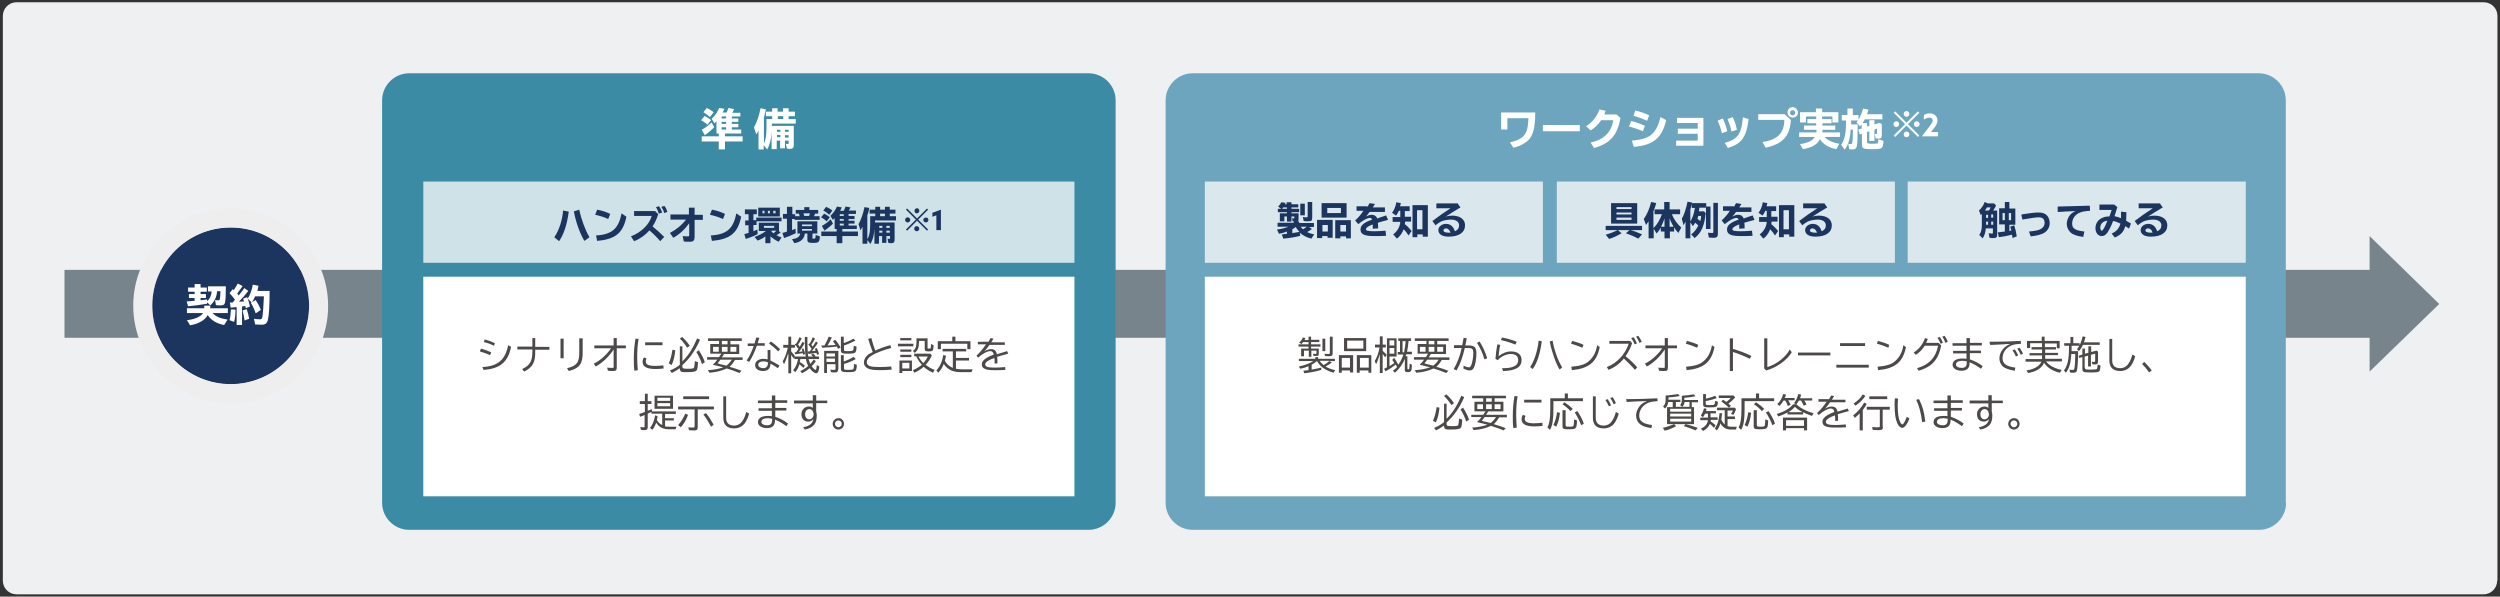 <?xml version="1.0" encoding="utf-8"?>
<!-- Generator: Adobe Illustrator 28.3.0, SVG Export Plug-In . SVG Version: 6.00 Build 0)  -->
<svg version="1.1" id="レイヤー_1" xmlns="http://www.w3.org/2000/svg" xmlns:xlink="http://www.w3.org/1999/xlink" x="0px"
	 y="0px" width="880px" height="210px" viewBox="0 0 880 210" style="enable-background:new 0 0 880 210;" xml:space="preserve">
<rect x="0" y="0" width="880" height="210" fill="#333333" stroke="none"/>
<style type="text/css">
	.st0{fill:#EEF0F1;}
	.st1{fill:#78848B;}
	.st2{fill:#3B8BA5;}
	.st3{fill:#FFFFFF;}
	.st4{fill:#6CA5BD;}
	.st5{fill:#1C355E;}
	.st6{fill:#EEEEEF;}
	.st7{opacity:0.75;fill:#FFFFFF;}
	.st8{fill:#4C4948;}
</style>
<g>
	<path class="st0" d="M879,204.4c0,2.6-2.1,4.8-4.8,4.8H5.8c-2.6,0-4.8-2.1-4.8-4.8V5.6C1,3,3.1,0.8,5.8,0.8h868.5
		c2.6,0,4.8,2.1,4.8,4.8V204.4z"/>
</g>
<polygon class="st1" points="858.6,107 834.1,83.1 834.1,95 22.7,95 22.7,118.9 834.1,118.9 834.1,130.8 "/>
<g>
	<path class="st2" d="M392.7,177c0,5.2-4.3,9.5-9.5,9.5H144c-5.2,0-9.5-4.3-9.5-9.5V35.3c0-5.2,4.3-9.5,9.5-9.5h239.2
		c5.2,0,9.5,4.3,9.5,9.5V177z"/>
</g>
<g>
	<path class="st3" d="M249,43.9c-0.6-0.6-1.4-1.1-2.2-1.6l1.2-1.5c0.8,0.4,1.6,0.9,2.3,1.5L249,43.9z M255.7,39.7
		c0.3-0.5,0.5-1.1,0.7-1.7l2,0.4c-0.2,0.5-0.4,0.9-0.6,1.3h2.8V41h-3v0.7h2.3v1.2h-2.3v0.7h2.3v1.2h-2.3v0.8h3.3V47h-5.7v1h6.2v1.8
		h-6.2v2.8h-2.2v-2.8h-6v-1.8h6v-1h-0.8v-4.3c-0.2,0.2-0.3,0.3-0.7,0.7l-1-1.6c1.2-1.1,2.2-2.5,2.6-3.8l1.9,0.3
		c-0.2,0.5-0.4,0.8-0.6,1.2l-0.1,0.1H255.7z M247,45.7c1.1-0.6,2.3-1.5,3.5-2.6l0.9,1.7c-1,1-2.3,2.1-3.3,2.8L247,45.7z M249.9,41.2
		c-0.8-0.7-1.5-1.2-2.3-1.7l1.2-1.5c1,0.5,1.8,1,2.4,1.5L249.9,41.2z M254,41v0.7h1.6V41H254z M254,42.9v0.7h1.6v-0.7H254z
		 M254,45.6h1.6v-0.8H254V45.6z"/>
	<path class="st3" d="M268.9,50.7c0,0,0-0.1,0-0.1l0,0c0.6-1.4,0.9-3,0.9-5.7v-3h2v-1h-2.2v-1.6h2.2v-1.2h1.9v1.2h1.9v-1.2h2v1.2
		h2.2v1.6h-2.2v1h2.5v1.6h-8.4v0.8h7.7v6.9c0,0.8-0.4,1.2-1.2,1.2c-0.4,0-0.8,0-1.2-0.1l-0.4-1.7c0.2,0,0.4,0.1,0.7,0.1
		s0.3-0.1,0.3-0.3v-0.9h-1.3v2.7h-1.7v-2.7h-1.2v3h-1.8v-6.1c-0.1,2.5-0.6,4.4-1.5,6.2l-1.3-1.5v1.5H267v-6.7
		c-0.2,0.5-0.4,0.8-0.8,1.4l-0.8-2.5c0.9-1.5,1.8-3.9,2.3-6.7l1.9,0.4c-0.3,1.2-0.5,2-0.7,2.9V50.7z M273.5,46.4h1.2v-0.7h-1.2V46.4
		z M273.5,48.3h1.2v-0.8h-1.2V48.3z M273.8,40.9v1h1.9v-1H273.8z M277.6,45.7h-1.3v0.7h1.3V45.7z M277.6,47.6h-1.3v0.8h1.3V47.6z"/>
</g>
<g>
	<path class="st4" d="M804.7,177c0,5.2-4.3,9.5-9.5,9.5H419.8c-5.2,0-9.5-4.3-9.5-9.5V35.3c0-5.2,4.3-9.5,9.5-9.5h375.3
		c5.2,0,9.5,4.3,9.5,9.5V177z"/>
</g>
<g>
	<path class="st3" d="M540.4,39.6c0,4.4-0.5,6.9-1.6,8.7c-0.9,1.6-3.4,3.1-6.1,3.7l-1.2-1.9c5-1.1,6.4-3,6.5-8.5h-7.4v4h-2.2v-6
		H540.4z"/>
	<path class="st3" d="M556.1,44v2.2h-13V44H556.1z"/>
	<path class="st3" d="M570.4,41.5c-1,6-3.6,9-9.3,10.6l-1.2-1.9c4.7-1.1,7.2-3.5,8-7.9h-4.3c-1,1.5-2.3,2.8-3.7,3.6l-1.6-1.5
		c2.4-1.5,3.9-3.5,4.7-5.9l2.2,0.5c-0.2,0.5-0.3,0.8-0.5,1.3h4.3L570.4,41.5z"/>
	<path class="st3" d="M578.3,46.2c-1.3-0.6-2.8-1.1-4.9-1.7l0.8-1.9c1.4,0.3,3.3,1,4.8,1.7L578.3,46.2z M574.4,49.5
		c3.6-0.3,5.7-1,7.1-2.3c1.4-1.3,2.3-3.2,3-6l2,1.1c-1.5,6.3-4.5,8.8-11.4,9.4L574.4,49.5z M579.8,42.5c-1.7-0.7-3.4-1.4-4.8-1.7
		l0.6-1.9c1.8,0.4,3.5,1,4.9,1.7L579.8,42.5z"/>
	<path class="st3" d="M599.6,41.6v9.7H590v-1.8h7.6v-2.4h-7v-1.8h7v-2h-7.3v-1.8H599.6z"/>
	<path class="st3" d="M606.1,46.9c-0.3-1.5-0.8-2.9-1.5-4.4l1.8-0.8c0.7,1.4,1.2,2.8,1.6,4.5L606.1,46.9z M607.1,50.3
		c4.6-1.3,5.9-3.1,6.4-9l2,0.6c-0.7,6.3-2.4,8.7-7.3,10.2L607.1,50.3z M609.5,46.3c-0.3-1.4-0.6-2.4-1.4-4.4l1.8-0.7
		c0.7,1.4,1.1,2.6,1.5,4.5L609.5,46.3z"/>
	<path class="st3" d="M628.3,40.3l2.1,1.9c-0.4,5.8-2.8,8.4-8.9,9.8l-1.1-2c5.3-0.8,7.6-3.1,7.7-7.8h-9.2v-2H628.3z M632.9,39.6
		c0,1-0.8,1.8-1.9,1.8c-1,0-1.8-0.8-1.8-1.9c0-1,0.8-1.8,1.9-1.8C632,37.8,632.9,38.6,632.9,39.6z M630.1,39.7
		c0,0.5,0.4,0.9,0.9,0.9c0.5,0,0.9-0.4,0.9-0.9s-0.4-0.9-0.9-0.9C630.5,38.8,630.1,39.2,630.1,39.7z"/>
	<path class="st3" d="M641.5,41.9h3.2v1.5h-3.2v0.8h4.5v1.5h-4.5v0.9h6.2v1.6h-5.5c1.1,1.2,3.2,2.1,5.2,2.4l-1,1.9
		c-2.7-0.5-4.6-1.7-5.8-3.5c-0.9,1.9-2.9,3-6,3.5l-1-1.8c2.7-0.3,4.6-1.3,5.2-2.5h-5.5v-1.6h6.1v-0.9H635v-1.5h4.3v-0.8h-3.1v-1.5
		h3.1V41h-3.6v2.1h-2.1v-3.6h5.6v-1.3h2.2v1.3h5.7v3.6h-2.1V41h-3.6V41.9z"/>
	<path class="st3" d="M657.2,43.2v1.3l0.8-0.2v-2h1.8v1.5l1.8-0.6l0.8,0.5v3.9c0,0.9-0.3,1.2-1.1,1.2c-0.4,0-0.8,0-1.1-0.1l-0.3-1.6
		c0.2,0,0.3,0.1,0.5,0.1c0.2,0,0.3-0.1,0.3-0.3v-1.6l-0.9,0.3v4h-1.8v-3.4l-0.8,0.3v3.4c0,0.6,0.2,0.7,2,0.7c1.2,0,1.7-0.1,1.8-0.2
		c0.1-0.1,0.2-0.7,0.2-1.4l1.8,0.6c-0.1,1.4-0.3,2.2-0.7,2.5c-0.4,0.3-1.3,0.4-3.3,0.4c-3.1,0-3.6-0.2-3.6-1.6v-3.8l-0.8,0.2
		l-0.5-1.7l1.2-0.4v-1.4c-0.2,0.2-0.3,0.3-0.6,0.7l-1.2-1.4c0.3-0.3,0.4-0.5,0.5-0.7h-2.4v0.6v0.8h2.3c0,4.5-0.1,7-0.3,7.7
		c-0.2,0.8-0.6,1.1-1.5,1.1c-0.5,0-0.9,0-1.2-0.1l-0.3-1.9c0.3,0.1,0.6,0.1,0.9,0.1c0.3,0,0.5-0.1,0.5-0.5c0.1-0.4,0.2-1.8,0.2-3.2
		l0-1.4h-0.8l0,0.2l0,0.2c-0.2,3.1-0.9,5.2-2.1,6.7l-1.2-1.7c1.2-1.8,1.7-4,1.7-8v-0.6h-1.5v-1.9h2v-2.3h1.9v2.3h2v1.6
		c0.7-1.2,1.2-2.5,1.6-3.9l1.9,0.4c-0.2,0.7-0.3,1-0.5,1.6h5.4v1.8h-6.2c-0.2,0.4-0.5,0.9-0.8,1.3H657.2z"/>
	<path class="st3" d="M668.5,43.7c0,0.5-0.4,1-1,1s-1-0.4-1-1c0-0.5,0.4-1,1-1S668.5,43.1,668.5,43.7z M671.1,43.2l4-4l0.5,0.5l-4,4
		l4,4l-0.5,0.5l-4-4l-4,4l-0.5-0.5l4-4l-4-4l0.5-0.5L671.1,43.2z M672.1,40.1c0,0.5-0.4,1-1,1c-0.5,0-1-0.4-1-1c0-0.5,0.4-1,1-1
		S672.1,39.6,672.1,40.1z M672.1,47.3c0,0.5-0.4,1-1,1s-1-0.4-1-1s0.4-1,1-1S672.1,46.7,672.1,47.3z M675.7,43.7c0,0.5-0.4,1-1,1
		c-0.5,0-1-0.4-1-1c0-0.5,0.4-1,1-1C675.2,42.7,675.7,43.1,675.7,43.7z"/>
	<path class="st3" d="M679.1,44.6c0.8-1.1,1.2-1.6,1.2-2.2c0-0.7-0.5-1-1.2-1c-0.6,0-1.3,0.3-1.9,0.7v-1.6c0.5-0.3,1.1-0.6,2-0.6
		c1.6,0,2.8,1,2.8,2.5c0,0.9-0.4,1.7-1.3,2.8l-1,1.3l0,0h2.5v1.5h-5.7l0,0L679.1,44.6z"/>
</g>
<g>
	<g>
		<circle class="st5" cx="81.2" cy="107.7" r="27.6"/>
		<path class="st6" d="M81.2,80c15.3,0,27.6,12.4,27.6,27.6s-12.4,27.6-27.6,27.6s-27.6-12.4-27.6-27.6S65.9,80,81.2,80 M81.2,73.3
			c-18.9,0-34.3,15.4-34.3,34.3S62.2,142,81.2,142s34.3-15.4,34.3-34.3S100.1,73.3,81.2,73.3L81.2,73.3z"/>
	</g>
	<g>
		<path class="st3" d="M74.7,110.1c1.2,1.3,2.8,2,5.4,2.4l-1.2,1.9c-2.7-0.5-4.6-1.7-5.8-3.5c-0.9,1.8-3.2,3.1-6.2,3.6l-1.1-1.8
			c2.8-0.3,4.8-1.2,5.7-2.5h-5.7v-1.7h6.1v-0.9h2.1v0.9h6.2v1.7H74.7z M72.9,106c1-0.8,1.5-2,1.6-3.4h-1.3v-1.8h6.3
			c0,2.8-0.1,5-0.3,5.7c-0.2,0.8-0.6,1-1.7,1c-0.3,0-1,0-1.5-0.1l-0.3-1.8c0.4,0.1,0.8,0.1,1.1,0.1c0.6,0,0.7-0.1,0.8-3.2h-1.2
			c-0.1,2.1-1,3.8-2.4,5l-1.1-1.1v0.5c-2.1,0.4-4.5,0.7-6.7,0.9l-0.5-1.7c1.1-0.1,1.7-0.1,2.7-0.2l0.1,0v-1h-2v-1.4h2v-0.8h-2.3
			v-1.5h2.3V100h2.1v1.2h2.2v1.5h-2.2v0.8h1.9v1.4h-1.9v0.8c0.6-0.1,1-0.1,2.3-0.3V106z"/>
		<path class="st3" d="M82.7,105.5L82.7,105.5c-0.6-0.9-1.3-1.6-1.9-2.3l1.1-1.4c0.1,0.1,0.2,0.2,0.3,0.2l0.1,0.1l0,0
			c0.5-0.7,1-1.6,1.4-2.3l1.7,0.9c-0.5,0.7-1.4,2-1.9,2.6c0.2,0.2,0.4,0.5,0.5,0.7c0,0,0,0,0.1-0.1c0.5-0.7,1.4-1.7,1.9-2.5l1.4,1
			c-0.9,1.2-2.2,2.7-3.3,3.8c0.7,0,1.5-0.1,1.8-0.1c-0.1-0.4-0.2-0.7-0.3-1l1.4-0.5c0.4,0.9,0.7,2,1,3.3l-1.5,0.6
			c0-0.3-0.1-0.6-0.2-0.8c-0.4,0.1-0.9,0.1-1.1,0.2v6.5h-1.9v-6.3c-0.8,0.1-1.4,0.1-2.1,0.2l-0.3-1.8c0.2,0,0.6,0,1,0
			C82.2,106.1,82.4,105.9,82.7,105.5L82.7,105.5z M80.8,112.7c0.3-1,0.4-2.4,0.5-3.8l1.6,0.1c0,1.7-0.2,3.2-0.5,4.3L80.8,112.7z
			 M86.1,112.8c-0.2-1.4-0.5-2.6-0.7-3.5l1.4-0.5c0.4,1,0.7,2.2,0.9,3.4L86.1,112.8z M94.9,102.2c0,5.5-0.2,8.7-0.6,10.4
			c-0.3,1.2-0.9,1.7-2.2,1.7c-0.5,0-1.6-0.1-2.3-0.1l-0.4-2c0.7,0.1,1.4,0.2,2,0.2c0.7,0,0.9-0.2,1-1.1c0.2-1.5,0.3-2.8,0.5-7h-3.1
			c-0.4,0.9-0.8,1.7-1.2,2.2l-1.4-1.4c0.8-1.2,1.5-3.1,1.8-4.9l2,0.4c-0.2,0.9-0.3,1.3-0.4,1.8H94.9z M90,110.3
			c-0.4-1.2-1-2.6-1.7-3.7l1.7-1c0.7,1.1,1.4,2.3,1.8,3.5L90,110.3z"/>
	</g>
</g>
<g>
	<rect x="424.1" y="97.4" class="st3" width="366.4" height="77.3"/>
</g>
<rect x="424.1" y="63.9" class="st7" width="119" height="28.6"/>
<rect x="548" y="63.9" class="st7" width="119" height="28.6"/>
<rect x="671.5" y="63.9" class="st7" width="119" height="28.6"/>
<g>
	<g>
		<path class="st8" d="M468.8,127.6c-0.6,0.5-1.3,0.9-2.2,1.4c0.9,0.6,2,1,3.4,1.3l-0.6,0.9c-2.8-0.8-4.8-2.2-5.8-4.1
			c-0.5,0.4-1.1,0.8-1.9,1.3v1.7c1-0.2,2.3-0.4,3.4-0.7l0,0.8c-1.5,0.5-3.7,0.9-6,1.2l-0.3-0.9c0.7-0.1,0.8-0.1,1.8-0.2v-1.4
			c-0.9,0.4-1.8,0.7-2.9,0.9l-0.5-0.8c2-0.4,3.8-1.1,5.1-1.9h-5.1v-0.8h5.8v-0.6h1v0.6h5.9v0.8h-2L468.8,127.6z M460.6,118.5h0.9
			v1.1h2.9v0.8h-2.9v0.8h3.3v0.8h-3.3v0.7h2.7v1.9c0,0.6-0.2,0.7-0.9,0.7c-0.4,0-0.8,0-1-0.1l-0.1-0.7c0.3,0,0.6,0.1,0.9,0.1
			c0.2,0,0.3-0.1,0.3-0.2v-1h-1.8v2.2h-0.9v-2.2h-1.7v2H458v-2.7h2.6v-0.7h-3.5v-0.8h3.5v-0.8h-1.9c-0.2,0.3-0.4,0.5-0.6,0.7
			l-0.8-0.5c0.6-0.5,1.1-1.2,1.3-1.8l0.9,0.2c-0.1,0.3-0.2,0.5-0.3,0.7h1.4V118.5z M464.5,127c0.4,0.6,0.8,1,1.4,1.5
			c0.8-0.4,1.6-1,2.1-1.5H464.5z M466.5,119.2v4.4h-1v-4.4H466.5z M469.1,118.5v5.8c0,0.8-0.3,1.1-1.2,1.1c-0.5,0-1.1,0-1.5-0.1
			l-0.2-0.8c0.6,0.1,1,0.1,1.5,0.1c0.3,0,0.4-0.1,0.4-0.4v-5.7H469.1z"/>
		<path class="st8" d="M476.2,131.1h-1v-0.7h-2.9v0.8h-1V125h5V131.1z M472.3,129.4h2.9V126h-2.9V129.4z M480.9,123.6h-7.8V119h7.8
			V123.6z M474.2,122.7h5.7v-2.8h-5.7V122.7z M482.7,131.2h-1v-0.8h-3.1v0.8h-1V125h5.1V131.2z M478.7,129.4h3.1V126h-3.1V129.4z"/>
		<path class="st8" d="M485.7,124.7c-0.4,1.3-0.8,2.5-1.3,3.5l-0.5-1.1c0.8-1.3,1.4-3,1.7-4.8h-1.6v-1h1.7v-2.9h1v2.9h1.1v1h-1.1
			v1.2c0.5,0.4,0.9,0.8,1.4,1.4l-0.5,0.9c-0.3-0.4-0.6-0.9-0.9-1.2v6.7h-1V124.7z M490.7,125.9c0.6,0.8,1.1,1.7,1.5,2.5
			c0.7-1,1.4-2.3,1.8-3.6h-2v-0.9h0.8v-3.9h-0.6v-0.9h4.5v0.9h-0.9l0,0.2c-0.1,1.1-0.3,2.7-0.5,3.5l0,0.1h1.7v0.9h-2
			c-0.1,0.2-0.2,0.6-0.2,0.7h0.6v4.3c0,0.2,0.1,0.3,0.3,0.3c0.4,0,0.4,0,0.5-2l0.8,0.4c0,1.1-0.1,1.8-0.3,2.1
			c-0.2,0.3-0.4,0.5-1.1,0.5c-0.9,0-1.1-0.2-1.1-0.8v-3.9c-0.8,2-2,3.6-3.5,4.9l-0.7-0.7c0.6-0.4,1-0.8,1.5-1.3l-0.1-0.1
			c-0.2-0.4-0.3-0.6-0.4-0.8l-0.1,0.1l-0.1,0.1c-0.8,0.6-2.2,1.6-3.4,2.2l-0.5-0.9c0.3-0.1,0.6-0.3,1-0.5v-10.2h3.4v6.4h-2.5v3.4
			c0.6-0.4,1.1-0.7,1.7-1.1c-0.3-0.5-0.5-0.8-0.7-1.1L490.7,125.9z M489.1,119.8v1.8h1.7v-1.8H489.1z M489.1,122.5v2h1.7v-2H489.1z
			 M494.3,123.6c0.2-0.8,0.4-2.5,0.5-3.5h-1.1v3.9h0.6L494.3,123.6z"/>
		<path class="st8" d="M501.9,120H498v-0.9h11.9v0.9h-4v1.2h3.1v3.4h-5.3c0,0,0,0.1-0.1,0.1c-0.2,0.3-0.4,0.7-0.7,1.1h7.3v0.9h-2.7
			c-0.5,0.9-1.2,1.8-1.9,2.4c1.7,0.5,2.9,0.9,4.2,1.4l-0.7,0.8c-1.4-0.6-2.9-1.1-4.5-1.6l0,0c-1.7,0.8-3.5,1.3-6.1,1.5l-0.5-0.9
			c2.1-0.1,3.9-0.5,5.4-1c-1.2-0.3-2.4-0.6-3.2-0.8l-0.5-0.1l0.2-0.2c0.6-0.6,0.8-0.8,1.4-1.6h-3.6v-0.9h4.2
			c0.2-0.3,0.5-0.8,0.8-1.2h-3.7v-3.4h3.1V120z M499.8,122.1v1.7h2v-1.7H499.8z M502.4,128.2c0.9,0.2,1.2,0.3,2.1,0.5
			c0.7-0.5,1.4-1.3,1.9-2.1h-4c-0.3,0.4-0.7,0.9-1,1.3L502.4,128.2z M504.9,121.2V120h-2v1.2H504.9z M502.9,123.8h2v-1.7h-2V123.8z
			 M505.9,123.8h2.1v-1.7h-2.1V123.8z"/>
		<path class="st8" d="M514.7,121.6c0.2-0.9,0.3-1.7,0.5-2.7l1.1,0.2c-0.1,0.8-0.3,1.5-0.5,2.5h1.2c2,0,2.7,0.7,2.7,2.7
			c0,2.1-0.4,4.4-1,5.3c-0.3,0.6-0.8,0.8-1.4,0.8c-0.6,0-1.5-0.3-2.2-0.7l0.1-1c0.7,0.4,1.5,0.6,1.9,0.6c0.4,0,0.5-0.2,0.8-0.8
			c0.4-1,0.7-2.8,0.7-4.3c0-1.3-0.4-1.7-1.7-1.7h-1.3c-0.7,3.1-1.6,5.7-2.9,7.9l-1-0.5c1.2-2,2.3-4.8,2.8-7.4h-2.7v-1H514.7z
			 M522.5,126.5c-0.5-1.9-1.6-4.4-2.6-5.8l0.9-0.5c1.1,1.7,2.1,3.9,2.7,5.9L522.5,126.5z"/>
		<path class="st8" d="M526.4,126.3c0.1-1.6,0.4-3.8,0.7-5.1l1,0.2c-0.3,1.1-0.5,2.8-0.6,4c1.3-1.1,2.9-1.7,4.4-1.7
			c2.3,0,3.7,1.1,3.7,3c0,2.5-2,3.8-6.5,3.9l-0.4-1c1.8,0,2.9-0.1,3.9-0.5c1.3-0.5,1.8-1.2,1.8-2.4c0-1.3-0.9-2.1-2.6-2.1
			c-1.6,0-3.5,0.9-4.6,2.2L526.4,126.3z M533.4,121.3c-1.4-0.6-3.3-1.2-5.1-1.6l0.4-0.9c1.8,0.3,3.7,0.9,5.2,1.5L533.4,121.3z"/>
		<path class="st8" d="M538.6,129.2c1.4-1.9,2.7-6,3-9.3l1.1,0.2c-0.5,4.2-1.7,7.9-3.2,9.8L538.6,129.2z M549,130.1
			c-1.3-2.1-2.8-6.2-3.5-9.9l1-0.3c0.6,3.4,2,7.3,3.4,9.4L549,130.1z"/>
		<path class="st8" d="M557,122.4c-1.2-0.5-2.7-1.1-4-1.4l0.4-1c1.6,0.4,3.1,0.9,4,1.4L557,122.4z M553.1,129.1
			c3.1-0.3,4.9-0.8,6.2-2c1.5-1.3,2.5-3.1,2.9-5.6l0.9,0.7c-1.1,5.3-3.8,7.5-9.8,8.1L553.1,129.1z"/>
		<path class="st8" d="M573.9,120.1l0.6,0.7c-0.5,1.6-1.3,3.1-2.3,4.6c1.4,1.1,2.9,2.5,4.1,3.9l-0.8,0.9c-1-1.2-2.5-2.7-3.9-4
			c-1.4,1.8-3.4,3.2-5.4,4l-0.6-1c3.5-1.3,6.5-4.5,7.7-8.2h-6.8v-1H573.9z M575.4,121.2c-0.3-0.7-0.7-1.5-1.2-2.2l0.8-0.3
			c0.5,0.6,0.9,1.5,1.2,2.2L575.4,121.2z M577.1,120.7c-0.3-0.8-0.8-1.6-1.2-2.2l0.8-0.3c0.4,0.6,0.9,1.4,1.2,2.1L577.1,120.7z"/>
		<path class="st8" d="M587.1,119v2.6h3.2v1h-3.2v6.8c0,0.9-0.3,1.2-1.2,1.2c-0.6,0-1.3,0-1.9-0.1l-0.3-1.1c0.7,0.1,1.3,0.1,1.9,0.1
			c0.4,0,0.4-0.1,0.4-0.4v-6.1c-1.6,2.5-3.9,4.7-6.3,6L579,128c2.2-1,4.6-3.2,6.1-5.4h-5.9v-1h6.8V119H587.1z"/>
		<path class="st8" d="M597.4,122.4c-1.2-0.5-2.7-1.1-4-1.4l0.4-1c1.6,0.4,3.1,0.9,4,1.4L597.4,122.4z M593.5,129.1
			c3.1-0.3,4.9-0.8,6.2-2c1.5-1.3,2.5-3.1,2.9-5.6l0.9,0.7c-1.1,5.3-3.8,7.5-9.8,8.1L593.5,129.1z"/>
		<path class="st8" d="M610,119.1v3.7c2.6,0.8,5,1.7,6.5,2.5l-0.6,1c-1.6-0.8-3.9-1.8-5.9-2.4v6.7h-1.1v-11.5H610z"/>
		<path class="st8" d="M622.1,119.2v10c3.2-0.9,6.6-3.6,7.9-6.2l0.7,1c-1.7,2.8-5.3,5.4-9,6.4l-0.7-0.7v-10.6H622.1z"/>
		<path class="st8" d="M644.3,124.1v1h-11.4v-1H644.3z"/>
		<path class="st8" d="M657.8,128.4v1h-11.4v-1H657.8z M656.5,120.8v1h-8.8v-1H656.5z"/>
		<path class="st8" d="M664.7,122.4c-1.2-0.5-2.7-1.1-4-1.4l0.3-1c1.6,0.4,3.1,0.9,4,1.4L664.7,122.4z M660.9,129.1
			c3.1-0.3,4.9-0.8,6.2-2c1.5-1.3,2.5-3.1,2.9-5.6l0.9,0.7c-1.1,5.3-3.8,7.5-9.8,8.1L660.9,129.1z"/>
		<path class="st8" d="M683.3,121.6c-0.9,4.9-3.2,7.5-7.9,8.9l-0.6-0.9c4.2-1.2,6.6-3.7,7.4-7.9h-4.7c-0.8,1.3-1.9,2.4-3.1,3.2
			l-0.8-0.8c1.9-1.2,3.3-3,4-5.1l1,0.3c-0.2,0.5-0.4,1-0.6,1.4h4.4L683.3,121.6z M683.1,121c-0.3-0.7-0.7-1.5-1.1-2.1l0.8-0.3
			c0.4,0.6,0.9,1.4,1.1,2.1L683.1,121z M684.8,120.7c-0.3-0.8-0.7-1.6-1.1-2.2l0.8-0.3c0.4,0.6,0.9,1.4,1.1,2.1L684.8,120.7z"/>
		<path class="st8" d="M693.4,118.9v1.8h4.2v0.9h-4.2v1.8h3.9v0.9h-3.9v2.2c1.5,0.5,3.3,1.4,4.5,2.4l-0.6,0.9
			c-1.1-0.8-2.5-1.7-4-2.3v0.2c0,1.9-0.9,2.8-2.9,2.8c-1.8,0-3.1-0.9-3.1-2.1c0-1.4,1.3-2.2,3.5-2.2c0.5,0,0.9,0,1.4,0.1v-1.9h-4.7
			v-0.9h4.7v-1.8h-4.9v-0.9h4.9v-1.8H693.4z M692.3,127.2c-0.5-0.1-1.1-0.2-1.6-0.2c-1.4,0-2.2,0.5-2.2,1.3c0,0.7,0.8,1.2,2,1.2
			c1.3,0,1.8-0.6,1.8-1.9V127.2z"/>
		<path class="st8" d="M700.3,120.3c3.5,0,7.6-0.1,11-0.3l0.1,1c-1.3,0.1-2.3,0.2-3.1,0.5c-2.1,0.8-3.4,2.5-3.4,4.6
			c0,1.9,1.3,2.9,4.5,3.3l-0.2,1.1c-2-0.3-3.4-0.8-4.2-1.5c-0.8-0.8-1.2-1.7-1.2-2.9c0-1.2,0.5-2.4,1.4-3.4c0.7-0.7,1.3-1.2,2.4-1.6
			l-0.6,0c-0.6,0-1.2,0-1.8,0.1c-0.7,0-1.4,0.1-2,0.1l-2.1,0.1l-0.6,0L700.3,120.3z M709.6,125.5c-0.3-0.7-0.7-1.5-1.2-2.2l0.8-0.3
			c0.5,0.6,0.9,1.5,1.2,2.1L709.6,125.5z M711.3,124.9c-0.3-0.7-0.7-1.5-1.2-2.2l0.8-0.3c0.4,0.6,0.9,1.4,1.2,2.1L711.3,124.9z"/>
		<path class="st8" d="M719.9,122.2h3.8v0.8h-3.8v1.2h4.5v0.8h-4.5v1.3h5.9v0.9h-5.6c1,1.4,3,2.5,5.5,3l-0.6,1
			c-2.5-0.5-4.6-1.9-5.6-3.5c-0.8,1.9-2.7,3.1-5.6,3.6l-0.6-0.9c2.7-0.4,4.6-1.5,5.3-3.1H713v-0.9h5.8v-1.3h-4.4v-0.8h4.4V123h-3.7
			v-0.8h3.7v-1.4h-4.2v1.7h-1.1V120h5.2v-1.5h1v1.5h5.3v2.6h-1v-1.7h-4.2V122.2z"/>
		<path class="st8" d="M729.2,121.6c0,0.6,0,1.5,0,2h2.3c0,3.3-0.2,5.8-0.4,6.7c-0.1,0.7-0.5,0.9-1.3,0.9c-0.4,0-0.8,0-1.2-0.1
			l-0.1-1c0.4,0.1,0.8,0.1,1.1,0.1c0.4,0,0.5-0.1,0.6-0.6c0.2-1,0.3-2.8,0.3-5h-1.4c-0.2,3.3-0.7,5-1.9,6.6l-0.7-0.8
			c1.3-1.7,1.8-3.8,1.8-8.7h-1.7v-0.9h2.2v-2.2h1v2.2h2.2v0.9H729.2z M739.1,120.5v0.9h-5.9c-0.4,0.9-0.8,1.5-1.4,2.2l-0.7-0.7
			c0.9-1.1,1.6-2.6,2-4.5l1,0.2c-0.2,0.7-0.3,1.3-0.6,1.9H739.1z M733.9,129.4c0,0.4,0.1,0.5,0.3,0.6c0.3,0.1,1.1,0.1,1.9,0.1
			c1.3,0,1.8-0.1,2-0.2c0.1-0.1,0.2-0.6,0.3-1.6l1,0.4c-0.1,1.1-0.2,1.6-0.4,1.9c-0.3,0.4-1,0.5-2.9,0.5c-2.7,0-3.1-0.1-3.1-1.3
			v-4.1l-1.1,0.3l-0.2-0.8l1.3-0.4v-2.1h0.9v1.8l1.2-0.3v-2.3h1v2l1.9-0.5l0.5,0.4v3.5c0,0.7-0.3,1-1,1c-0.3,0-0.8,0-1-0.1l-0.2-0.9
			c0.4,0.1,0.6,0.1,0.8,0.1c0.3,0,0.4-0.1,0.4-0.4v-2.5l-1.5,0.4v4.1h-1v-3.8l-1.2,0.3V129.4z"/>
		<path class="st8" d="M743.5,119.3v7.6c0,1.8,1,2.7,2.8,2.7c1.2,0,2.3-0.6,2.9-1.6c0.6-0.8,1-1.8,1.4-3.2l1,0.6
			c-0.4,1.5-0.9,2.4-1.4,3.2c-0.9,1.3-2.3,2-3.9,2c-2.5,0-3.8-1.3-3.8-3.7v-7.6H743.5z"/>
		<path class="st8" d="M756.5,131.1c-0.7-1-1.6-2.1-2.5-3l0.8-0.7c0.9,0.9,1.9,2,2.6,3L756.5,131.1z"/>
		<path class="st8" d="M504.4,148.1c0.6-1.3,1-2.8,1.3-4.8l1,0.2c-0.2,2-0.6,3.9-1.3,5.2L504.4,148.1z M508.1,142.1h1.1v5.3
			c2.1-2,3.8-4.8,5.2-8.1l1,0.5c-1.6,3.7-3.7,6.7-6.2,8.9v0.6c0,0.6,0.3,0.7,2,0.7c1.4,0,2-0.1,2.1-0.4c0.1-0.2,0.2-1.1,0.3-2.3
			l1.1,0.4c-0.1,1.8-0.2,2.5-0.5,2.9c-0.4,0.4-1.1,0.6-3.3,0.6c-1.1,0-1.6,0-1.9-0.1c-0.5-0.2-0.7-0.5-0.7-1.1v-0.2
			c-0.8,0.6-1.7,1.1-2.8,1.7l-0.7-0.9c1.3-0.5,2.4-1.1,3.5-2V142.1z M510.9,142.6c-1-1.5-1.8-2.5-2.6-3.2l0.8-0.6
			c0.9,0.8,1.9,1.9,2.7,3.1L510.9,142.6z M516.1,148.4c-0.4-1.4-1.3-3.2-2-4.3l0.9-0.6c0.9,1.4,1.7,2.9,2.1,4.2L516.1,148.4z"/>
		<path class="st8" d="M522.1,140.2h-3.9v-0.9h11.9v0.9h-4v1.2h3.1v3.4h-5.3c0,0,0,0.1-0.1,0.1c-0.2,0.3-0.4,0.7-0.7,1.1h7.3v0.9
			h-2.7c-0.5,0.9-1.2,1.8-1.9,2.4c1.7,0.5,2.9,0.9,4.2,1.4l-0.7,0.8c-1.4-0.6-2.9-1.1-4.5-1.6l0,0c-1.7,0.8-3.5,1.3-6.1,1.5
			l-0.5-0.9c2.1-0.1,3.9-0.5,5.4-1c-1.2-0.3-2.4-0.6-3.2-0.8l-0.5-0.1l0.2-0.2c0.6-0.6,0.8-0.8,1.4-1.6h-3.6V146h4.2
			c0.2-0.3,0.5-0.8,0.8-1.2H519v-3.4h3.1V140.2z M520,142.3v1.7h2v-1.7H520z M522.6,148.4c0.9,0.2,1.2,0.3,2.1,0.5
			c0.7-0.5,1.4-1.3,1.9-2.1h-4c-0.3,0.4-0.7,0.9-1,1.3L522.6,148.4z M525.1,141.4v-1.2h-2v1.2H525.1z M523.1,144h2v-1.7h-2V144z
			 M526.1,144h2.1v-1.7h-2.1V144z"/>
		<path class="st8" d="M532.7,150.7c-0.2-1.4-0.2-2.6-0.2-4.2c0-2.6,0.2-4.8,0.6-7.1l1.1,0.1c-0.4,2-0.5,4.2-0.5,6.7
			c0,1.6,0.1,2.9,0.2,4.3L532.7,150.7z M543,149.9c-0.8,0.1-1.8,0.2-2.8,0.2c-3.1,0-4.6-0.8-4.6-2.5c0-0.6,0.1-1.1,0.5-1.6l0.9,0.4
			c-0.2,0.3-0.3,0.7-0.3,1.1c0,1,1.1,1.5,3.3,1.5c0.9,0,2.1-0.1,2.9-0.2L543,149.9z M542.6,140.7v1h-6.1v-1H542.6z"/>
		<path class="st8" d="M557.2,140.3v0.9h-10.4v2.8c0,3.8-0.3,5.7-1.2,7.3l-0.9-0.8c0.7-1.4,1-3.1,1-6.6v-3.7h5.1v-1.7h1.1v1.7H557.2
			z M546.8,149.6c0.6-1.2,1-2.6,1.3-4.5l1,0.2c-0.2,1.9-0.6,3.5-1.3,4.9L546.8,149.6z M552.8,144.7c-0.8-0.9-1.9-1.8-2.8-2.4
			l0.7-0.7c1.1,0.7,2.1,1.5,2.9,2.3L552.8,144.7z M551.1,144.4v5.2c0,0.5,0.1,0.6,1.4,0.6c1,0,1.3-0.1,1.4-0.4
			c0.1-0.3,0.1-0.9,0.2-2.2l1,0.4c-0.1,2.9-0.2,3.1-2.8,3.1c-0.9,0-1.4,0-1.7-0.1c-0.4-0.1-0.6-0.4-0.6-0.9v-5.7H551.1z
			 M556.6,149.7c-0.7-1.8-1.5-3.3-2.3-4.5l0.9-0.5c0.8,1.1,1.7,2.7,2.3,4.4L556.6,149.7z"/>
		<path class="st8" d="M561.7,139.5v7.6c0,1.8,1,2.7,2.8,2.7c1.2,0,2.3-0.6,2.9-1.6c0.6-0.8,1-1.8,1.4-3.2l1,0.6
			c-0.4,1.5-0.9,2.4-1.4,3.2c-0.9,1.3-2.3,2-3.9,2c-2.5,0-3.8-1.3-3.8-3.7v-7.6H561.7z M566.3,143c-0.3-0.7-0.7-1.5-1.2-2.2l0.8-0.3
			c0.5,0.7,0.9,1.5,1.2,2.2L566.3,143z M568,142.3c-0.3-0.7-0.7-1.6-1.2-2.2l0.8-0.3c0.5,0.6,0.9,1.4,1.2,2.1L568,142.3z"/>
		<path class="st8" d="M572.4,140.5c3.5,0,7.6-0.1,11-0.3l0.1,1c-1.3,0.1-2.3,0.2-3.1,0.5c-2.1,0.8-3.4,2.6-3.4,4.6
			c0,1.9,1.3,2.9,4.5,3.3l-0.2,1.1c-1.9-0.3-3.2-0.7-4-1.4c-0.9-0.7-1.4-1.8-1.4-3.1c0-1.1,0.5-2.3,1.3-3.3c0.7-0.8,1.3-1.2,2.5-1.7
			l-0.6,0c-2.8,0.1-4,0.1-6.5,0.3L572.4,140.5z"/>
		<path class="st8" d="M588.8,141.5h-1.6c-0.1,0.9-0.4,1.6-1.1,2.3l-0.7-0.7c0.6-0.6,0.9-1.3,0.9-2.2v-1.7l0.4,0
			c1.2-0.1,2.9-0.3,4-0.5l0.6,0.7c-1.1,0.2-2.5,0.4-4,0.5v0.8h4.2v0.8h-1.6v1.7h4.8v-1.7h-1.7c-0.1,0.6-0.4,1.2-0.8,1.7l-0.8-0.6
			c0.4-0.5,0.6-1,0.6-1.7v-1.6l0.2,0c1.5-0.1,2.9-0.3,4-0.5l0.6,0.7c-1,0.2-2.3,0.4-3.7,0.5l-0.2,0v0.8h4.8v0.8h-2.2v1.7h0.8v6h-9.5
			v-6h2V141.5z M585.3,150.6c1.4-0.3,2.8-0.8,4-1.3l0.7,0.7c-1,0.6-2.4,1.2-4,1.6L585.3,150.6z M587.9,143.9v1h7.4v-1H587.9z
			 M587.9,146.6h7.4v-1h-7.4V146.6z M587.9,148.4h7.4v-1h-7.4V148.4z M596.9,151.5c-1.5-0.6-2.8-1.1-4.2-1.5l0.6-0.7
			c1.4,0.3,2.9,0.8,4.3,1.3L596.9,151.5z"/>
		<path class="st8" d="M602.2,146.9h2.4v0.9h-2.4c0,0.2,0,0.3-0.1,0.5c0.7,0.5,1.3,0.9,1.8,1.4l-0.6,0.9c-0.4-0.5-0.9-0.9-1.4-1.4
			c-0.4,1-1.2,1.8-2.4,2.5l-0.8-0.8c1.5-0.7,2.3-1.6,2.5-3h-2.7v-0.9h2.7v-1.4h-1c-0.2,0.5-0.5,0.9-0.8,1.3l-0.7-0.7
			c0.5-0.6,0.9-1.6,1.1-2.5l0.9,0.2c-0.1,0.3-0.1,0.6-0.2,0.8h3.5v0.8h-1.9V146.9z M600.6,140.3c1-0.2,2.3-0.6,3.1-1l0.6,0.8
			c-1.2,0.5-2.4,0.8-3.9,1.1v0.9c0,0.4,0.2,0.5,1.3,0.5c0.8,0,1.4-0.1,1.6-0.1c0.1-0.1,0.2-0.2,0.3-0.4c0-0.2,0.1-0.7,0.1-1l1,0.3
			c-0.1,1.9-0.3,2-3,2c-1.9,0-2.2-0.2-2.2-1.2v-3.5h1v1.7L600.6,140.3z M608.2,150c0.3,0.1,0.7,0.2,1.1,0.2h2.1
			c-0.2,0.3-0.2,0.5-0.3,1h-1.9c-1.6,0-2.9-0.8-3.6-2.2c-0.3,1-0.7,1.9-1.3,2.5l-0.7-0.7c1-1.3,1.5-3.1,1.7-5.4l0.9,0.1
			c-0.1,0.8-0.2,1.6-0.3,2.2c0.3,0.7,0.7,1.3,1.2,1.7v-5h-2.7v-0.9h6.2l0.5,0.5c-0.3,0.9-0.6,1.5-0.9,2l-0.9-0.3
			c0.3-0.4,0.6-0.9,0.7-1.2h-1.9v2.1h2.6v0.9h-2.6V150z M610.8,139.9c-0.6,0.7-1.6,1.6-2.4,2.2c0.4,0.4,0.6,0.5,0.9,0.7l-0.7,0.7
			c-0.7-0.7-1.8-1.5-2.7-2.2l0.6-0.6c0.4,0.3,0.7,0.5,1.2,0.8c0.6-0.5,1.2-1,1.5-1.4H605v-0.9h5.2L610.8,139.9z"/>
		<path class="st8" d="M624.5,140.3v0.9h-10.4v2.8c0,3.8-0.3,5.7-1.2,7.3l-0.9-0.8c0.7-1.4,1-3.1,1-6.6v-3.7h5.1v-1.7h1.1v1.7H624.5
			z M614.1,149.6c0.6-1.2,1-2.6,1.3-4.5l1,0.2c-0.2,1.9-0.6,3.5-1.3,4.9L614.1,149.6z M620.2,144.7c-0.8-0.9-1.9-1.8-2.8-2.4
			l0.7-0.7c1.1,0.7,2.1,1.5,2.9,2.3L620.2,144.7z M618.4,144.4v5.2c0,0.5,0.1,0.6,1.4,0.6c1,0,1.3-0.1,1.4-0.4
			c0.1-0.3,0.1-0.9,0.2-2.2l1,0.4c-0.1,2.9-0.2,3.1-2.8,3.1c-0.9,0-1.4,0-1.7-0.1c-0.4-0.1-0.6-0.4-0.6-0.9v-5.7H618.4z
			 M623.9,149.7c-0.7-1.8-1.5-3.3-2.3-4.5l0.9-0.5c0.8,1.1,1.7,2.7,2.3,4.4L623.9,149.7z"/>
		<path class="st8" d="M634.7,145.9h-5.5v-0.7c-0.9,0.5-2.1,1-3.2,1.4l-0.6-0.9c2.5-0.7,4.6-1.9,5.8-3.4h1.1
			c1.5,1.4,3.4,2.4,6.1,3.2l-0.6,0.9c-1.1-0.4-2.2-0.8-3.1-1.3V145.9z M629.5,141c0.3,0.5,0.6,1,0.8,1.5l-1,0.4
			c-0.2-0.7-0.5-1.3-0.9-1.9h-0.6c-0.4,0.7-0.9,1.4-1.5,1.9l-0.7-0.7c0.9-0.7,1.6-1.9,2.1-3.5l1,0.2c-0.1,0.4-0.3,0.9-0.5,1.2h3.5
			v0.8H629.5z M636.1,151.5H635v-0.8h-6.3v0.8h-1.1V147h8.5V151.5z M628.7,149.9h6.3v-2h-6.3V149.9z M634.5,145.1
			c-1.1-0.6-2-1.2-2.7-1.9c-0.7,0.8-1.3,1.3-2.3,1.9H634.5z M635.1,141c0.3,0.4,0.6,0.9,0.8,1.4l-1,0.4c-0.3-0.6-0.6-1.3-0.9-1.8
			h-0.8c-0.3,0.5-0.6,1-0.9,1.4l-0.8-0.5c0.6-0.7,1.2-2,1.5-3.2l1,0.2c-0.1,0.5-0.2,0.8-0.4,1.3h4.3v0.8H635.1z"/>
		<path class="st8" d="M643.7,140.7c0.4-0.6,0.7-1.1,0.9-1.5l1,0.2c-0.3,0.4-0.3,0.6-0.7,1.2l-0.1,0.1h4.8v0.9h-5.4
			c-0.6,0.9-1.3,1.7-1.8,2.3c0.9-0.6,1.6-0.8,2.4-0.8c1.1,0,1.8,0.6,2,1.8c1.2-0.4,2.2-0.7,3.6-1.1l0.4,0.9c-2,0.5-2.8,0.8-3.9,1.1
			c0.1,0.7,0.1,1.4,0.1,2.3l-1,0.1V148c0-1,0-1.3-0.1-1.8c-2.2,0.8-3.2,1.5-3.2,2.3c0,0.8,0.9,1.1,3.4,1.1c1.2,0,2.3-0.1,3.6-0.2
			l0.1,1c-1.4,0.1-2.4,0.1-3.8,0.1c-1.6,0-2.6-0.1-3.3-0.4c-0.8-0.3-1.2-0.8-1.2-1.6c0-0.9,0.6-1.7,1.8-2.4c0.7-0.4,1.1-0.6,2.4-1.1
			c-0.2-0.9-0.6-1.2-1.3-1.2c-1,0-2.7,0.9-4.2,2.3l-0.6-0.7c1.5-1.4,2.2-2.3,3.3-3.9l0.1-0.1h-2.9v-0.9H643.7z"/>
		<path class="st8" d="M655.7,151.5h-1.1v-6c-0.6,0.6-1.1,1.1-1.7,1.6l-0.6-0.9c1.5-1.1,2.9-2.7,3.9-4.5l0.9,0.5
			c-0.5,0.8-0.8,1.4-1.4,2.1V151.5z M652.5,142c1.4-0.9,2.5-1.9,3.2-3.2l0.9,0.6c-0.9,1.3-2.2,2.6-3.5,3.4L652.5,142z M662.8,150.3
			c0,0.8-0.3,1.1-1.4,1.1c-0.7,0-1.5,0-2.2-0.1l-0.2-1c0.7,0.1,1.5,0.1,2.2,0.1c0.4,0,0.5-0.1,0.5-0.4v-5.8h-4.6v-1h8.1v1h-2.5
			V150.3z M664.3,139.5v1H658v-1H664.3z"/>
		<path class="st8" d="M672.1,147.3c-0.3,0.9-0.8,1.9-1.3,2.5c-0.4,0.5-0.8,0.8-1.2,0.8c-0.6,0-1.2-0.5-1.7-1.5
			c-0.7-1.5-1-3.4-1-6.6c0-0.8,0-1.5,0.1-2.3l1.1,0.1c0,0.7-0.1,1.4-0.1,2.1c0,2.9,0.2,4.8,0.8,6c0.2,0.6,0.6,1,0.8,1
			c0.4,0,1-1.1,1.6-2.7L672.1,147.3z M676.6,148.6c-0.5-3.6-1-5.5-2.1-7.9l1-0.2c1.3,2.6,1.8,4.5,2.2,7.9L676.6,148.6z"/>
		<path class="st8" d="M686.7,139.1v1.8h4.2v0.9h-4.2v1.8h3.9v0.9h-3.9v2.2c1.5,0.5,3.3,1.4,4.5,2.4l-0.6,0.9
			c-1.1-0.8-2.5-1.7-4-2.3v0.2c0,1.9-0.9,2.8-2.9,2.8c-1.8,0-3.1-0.9-3.1-2.1c0-1.4,1.3-2.2,3.5-2.2c0.5,0,0.9,0,1.4,0.1v-1.9h-4.7
			v-0.9h4.7v-1.8h-4.9v-0.9h4.9v-1.8H686.7z M685.6,147.4c-0.5-0.1-1.1-0.2-1.6-0.2c-1.4,0-2.2,0.5-2.2,1.3c0,0.7,0.8,1.2,2,1.2
			c1.3,0,1.8-0.6,1.8-1.9V147.4z"/>
		<path class="st8" d="M701.1,139.1v1.9h3.9v0.9h-3.9v3c0.1,0.4,0.2,0.8,0.2,1.3c0,1.5-0.3,2.6-0.9,3.3c-0.7,0.8-1.7,1.4-3.3,1.7
			l-0.6-0.8c2.2-0.4,3.4-1.3,3.6-2.9c-0.5,0.6-1,0.9-1.8,0.9c-1.5,0-2.4-1-2.4-2.6c0-1.5,1.1-2.7,2.6-2.7c0.5,0,1,0.1,1.4,0.5v-1.6
			h-6.6V141h6.6v-1.9H701.1z M700,145.5c0-0.8-0.6-1.5-1.4-1.5c-0.9,0-1.5,0.8-1.5,1.8c0,1.1,0.6,1.8,1.5,1.8c0.8,0,1.5-0.8,1.5-1.8
			V145.5z"/>
		<path class="st8" d="M710.9,149.2c0,1.1-0.9,2-2,2c-1.1,0-2-0.9-2-2c0-1.1,0.9-2,2-2C710,147.1,710.9,148.1,710.9,149.2z
			 M707.7,149.2c0,0.6,0.6,1.2,1.2,1.2c0.6,0,1.2-0.5,1.2-1.2s-0.5-1.2-1.2-1.2C708.2,148,707.7,148.5,707.7,149.2z"/>
	</g>
</g>
<g>
	<rect x="149" y="97.4" class="st3" width="229.2" height="77.3"/>
</g>
<g>
	<g>
		<path class="st8" d="M172.5,125c-0.9-0.4-2.2-0.9-3.6-1.3l0.4-1c1.2,0.3,2.6,0.9,3.6,1.3L172.5,125z M169.8,129.2
			c5.5-0.3,8-2.5,9.1-7.7l1,0.6c-1.1,5.4-3.9,7.7-9.7,8.1L169.8,129.2z M173.9,121.7c-1-0.5-2.3-1-3.6-1.3l0.3-0.9
			c1.3,0.3,2.6,0.8,3.6,1.3L173.9,121.7z"/>
		<path class="st8" d="M188.4,119v3.1h5v1h-5v0.5c0.1,3.9-0.9,5.7-3.9,7.2l-0.7-0.9c2.8-1.3,3.6-2.8,3.6-6.3V123h-5.3v-1h5.3V119
			H188.4z"/>
		<path class="st8" d="M198.4,119.2v6.9h-1.1v-6.9H198.4z M205.1,119.1v4.5c0.1,4.4-1,6-4.9,7l-0.6-1c3.5-0.8,4.4-2.1,4.3-6v-4.5
			H205.1z"/>
		<path class="st8" d="M217.1,119v2.6h3.2v1h-3.2v6.8c0,0.9-0.3,1.2-1.2,1.2c-0.6,0-1.3,0-1.9-0.1l-0.3-1.1c0.7,0.1,1.3,0.1,1.9,0.1
			c0.4,0,0.4-0.1,0.4-0.4v-6.1c-1.6,2.5-3.9,4.7-6.3,6L209,128c2.2-1,4.6-3.2,6.1-5.4h-5.9v-1h6.8V119H217.1z"/>
		<path class="st8" d="M223.3,130.5c-0.2-1.4-0.2-2.6-0.2-4.2c0-2.6,0.2-4.8,0.6-7.1l1.1,0.1c-0.4,2-0.5,4.2-0.5,6.7
			c0,1.6,0.1,2.9,0.2,4.3L223.3,130.5z M233.6,129.7c-0.8,0.1-1.8,0.2-2.8,0.2c-3.1,0-4.6-0.8-4.6-2.5c0-0.6,0.1-1.1,0.5-1.6
			l0.9,0.4c-0.2,0.3-0.3,0.7-0.3,1.1c0,1,1.1,1.5,3.3,1.5c0.9,0,2.1-0.1,2.9-0.2L233.6,129.7z M233.2,120.5v1h-6.1v-1H233.2z"/>
		<path class="st8" d="M235.4,127.9c0.6-1.3,1-2.8,1.3-4.8l1,0.2c-0.2,2-0.6,3.9-1.3,5.2L235.4,127.9z M239.1,121.9h1.1v5.3
			c2.1-2,3.8-4.8,5.2-8.1l1,0.5c-1.6,3.7-3.7,6.7-6.2,8.9v0.6c0,0.6,0.3,0.7,2,0.7c1.4,0,2-0.1,2.1-0.4c0.1-0.2,0.2-1.1,0.3-2.3
			l1.1,0.4c-0.1,1.8-0.2,2.5-0.5,2.9c-0.4,0.4-1.1,0.6-3.3,0.6c-1.1,0-1.6,0-1.9-0.1c-0.5-0.2-0.7-0.5-0.7-1.1v-0.2
			c-0.8,0.6-1.7,1.1-2.8,1.7l-0.7-0.9c1.3-0.5,2.4-1.1,3.5-2V121.9z M241.9,122.4c-1-1.5-1.8-2.5-2.6-3.2l0.8-0.6
			c0.9,0.8,1.9,1.9,2.7,3.1L241.9,122.4z M247.1,128.2c-0.4-1.4-1.3-3.2-2-4.3l0.9-0.6c0.9,1.4,1.7,2.9,2.1,4.2L247.1,128.2z"/>
		<path class="st8" d="M253.1,120h-3.9v-0.9h11.9v0.9h-4v1.2h3.1v3.4h-5.3c0,0,0,0.1-0.1,0.1c-0.2,0.3-0.4,0.7-0.7,1.1h7.3v0.9h-2.7
			c-0.5,0.9-1.2,1.8-1.9,2.4c1.7,0.5,2.9,0.9,4.2,1.4l-0.7,0.8c-1.4-0.6-2.9-1.1-4.5-1.6l0,0c-1.7,0.8-3.5,1.3-6.1,1.5l-0.5-0.9
			c2.1-0.1,3.9-0.5,5.4-1c-1.2-0.3-2.4-0.6-3.2-0.8l-0.5-0.1l0.2-0.2c0.6-0.6,0.8-0.8,1.4-1.6h-3.6v-0.9h4.2
			c0.2-0.3,0.5-0.8,0.8-1.2H250v-3.4h3.1V120z M251,122.1v1.7h2v-1.7H251z M253.6,128.2c0.9,0.2,1.2,0.3,2.1,0.5
			c0.7-0.5,1.4-1.3,1.9-2.1h-4c-0.3,0.4-0.7,0.9-1,1.3L253.6,128.2z M256.1,121.2V120h-2v1.2H256.1z M254.1,123.8h2v-1.7h-2V123.8z
			 M257.1,123.8h2.1v-1.7h-2.1V123.8z"/>
		<path class="st8" d="M265.6,120.9c0.2-0.7,0.4-1.3,0.6-2.1l1.1,0.1c-0.2,0.6-0.4,1.3-0.6,1.9h2.5v0.9h-2.8
			c-0.8,2.3-1.7,4.2-2.7,5.7l-0.9-0.5c1-1.4,1.8-3.1,2.5-5.1h-2.1v-0.9H265.6z M271.2,123.2v3.7c0.9,0.4,2.1,1.1,3.2,1.8l-0.6,0.9
			c-0.8-0.6-1.8-1.2-2.6-1.6c0,1.7-0.9,2.6-2.6,2.6c-1.7,0-2.8-0.8-2.8-2.1c0-1.3,1.2-2.2,3-2.2c0.4,0,0.9,0.1,1.4,0.2v-3.3H271.2z
			 M270.2,127.5c-0.5-0.2-1-0.3-1.5-0.3c-1.1,0-1.8,0.5-1.8,1.2c0,0.7,0.7,1.2,1.8,1.2c1,0,1.6-0.7,1.6-1.7V127.5z M273.9,123.7
			c-0.8-0.9-2.1-2-3.2-2.8l0.6-0.7c1,0.6,2.4,1.8,3.3,2.7L273.9,123.7z"/>
		<path class="st8" d="M277.4,124.5c-0.4,1.4-0.9,2.7-1.4,3.7l-0.5-1c0.8-1.3,1.4-3,1.8-4.8h-1.6v-1h1.8v-2.9h1v2.9h1.3v1h-1.3v1.3
			c0.4,0.5,0.9,1,1.3,1.6l-0.5,0.9c-0.3-0.5-0.4-0.8-0.8-1.3v6.5h-1V124.5z M284.6,123.7L284.6,123.7l0.2,0l0.2,0
			c0.2-0.2,0.4-0.5,0.7-0.9c-0.4-0.6-0.8-1.1-1.2-1.6l0.5-0.3c0.4-0.5,0.8-1.4,1.1-2.2l0.8,0.5c-0.4,0.8-0.8,1.5-1.3,2.1
			c0.2,0.2,0.4,0.6,0.5,0.8l0-0.1c0.4-0.6,0.7-1.1,1.1-1.8l0.7,0.5c-0.6,0.9-1.4,2-2.1,2.9c0.6-0.1,0.9-0.1,1.2-0.1l0.1,0
			c-0.1-0.3-0.2-0.4-0.3-0.7l0.7-0.3c0.3,0.6,0.6,1.3,0.8,2.1l-0.7,0.3c-0.1-0.2-0.1-0.4-0.2-0.7c-0.7,0.1-1.8,0.3-2.8,0.4l-0.3-0.7
			c0.1,0.7,0.1,1.1,0.2,1.6h1.7c-0.2-0.2-0.4-0.4-0.7-0.6l0.7-0.4c0.4,0.3,0.7,0.6,0.9,1h1.2v0.9h-3.7c0.2,0.6,0.4,1.2,0.6,1.7
			c0.4-0.4,0.8-1,1.2-1.5l0.8,0.5c-0.4,0.6-1,1.3-1.5,1.8c0.5,0.7,1.1,1.3,1.4,1.3c0.2,0,0.3-0.4,0.4-1.5l0-0.2l0.9,0.5
			c-0.1,1.5-0.5,2.4-1.1,2.4c-0.6,0-1.6-0.8-2.3-1.8c-0.8,0.7-1.7,1.3-2.7,1.8l-0.6-0.8c1-0.4,1.9-1,2.8-1.8
			c-0.4-0.7-0.7-1.6-0.8-2.4h-2c0,0.3-0.1,0.7-0.2,1c0.7,0.4,1.2,0.8,1.8,1.3l-0.5,0.8c-0.4-0.4-0.9-0.9-1.4-1.3
			c-0.3,1.1-0.9,2.2-1.5,2.8l-0.7-0.7c0.9-1,1.4-2.3,1.7-3.9h-1.3v-0.9h4l0-0.1c-0.2-1.2-0.3-2.7-0.3-5.1l0-1.7h0.9l0,1.7
			c0,1.2,0.1,2.5,0.1,3.3l0,0.2L284.6,123.7z M280.2,124c0.2-0.2,0.6-0.8,0.8-1.2c-0.4-0.6-0.8-1.1-1.3-1.6l0.6-0.3
			c0.4-0.6,0.7-1.2,1.1-2.2l0.8,0.4c-0.4,0.8-0.8,1.6-1.3,2.2c0.3,0.3,0.4,0.4,0.6,0.8c0.4-0.7,0.7-1.2,1-1.8l0.7,0.5
			c-0.5,1-1.2,2.1-2,3.1l0.5-0.1c0.5-0.1,0.6-0.1,0.8-0.1c-0.1-0.3-0.2-0.5-0.3-0.8l0.6-0.3c0.2,0.6,0.5,1.3,0.6,2l-0.7,0.3
			c-0.1-0.3-0.1-0.3-0.1-0.6c-0.6,0.1-1.7,0.3-2.7,0.4l-0.2-0.8C279.9,124,279.9,124,280.2,124L280.2,124z"/>
		<path class="st8" d="M289.1,121.6c0.6,0,0.7,0,1.1,0c0.6-1,1.1-2,1.5-3.1l1.1,0.3c-0.4,0.9-0.9,1.9-1.5,2.8h0.1
			c1.1-0.1,1.3-0.1,2-0.1l0.7-0.1c-0.2-0.4-0.6-0.8-0.9-1.3l0.8-0.5c0.7,0.8,1.4,1.8,1.9,2.7l-0.9,0.5c-0.2-0.4-0.3-0.5-0.4-0.8
			c-1.4,0.2-3.2,0.3-5.2,0.4L289.1,121.6z M295,130.1c0,0.7-0.3,1-1.1,1c-0.5,0-1,0-1.4-0.1l-0.2-0.9c0.5,0.1,1.1,0.1,1.4,0.1
			c0.3,0,0.4-0.1,0.4-0.4v-1.6h-3v3.1h-1v-7.8h5V130.1z M290.9,125.5h3v-1.1h-3V125.5z M290.9,127.4h3v-1.2h-3V127.4z M297.2,120.7
			c1.2-0.4,2.3-0.9,3.2-1.5l0.7,0.7c-1.2,0.6-2.7,1.3-4,1.7v1.5c0,0.5,0.1,0.5,1.5,0.5c1.1,0,1.5-0.1,1.7-0.3
			c0.1-0.2,0.2-0.4,0.2-1.3c0-0.1,0-0.2,0-0.3l1,0.3c0,1.4-0.2,1.9-0.6,2.2c-0.4,0.2-1.1,0.3-2.5,0.3c-2,0-2.4-0.2-2.4-1.2v-4.8h1
			V120.7z M297.2,127.2c1.1-0.4,2.4-1,3.3-1.6l0.7,0.8c-1.4,0.8-2.7,1.3-4.1,1.7v1.5c0,0.5,0.1,0.6,1.5,0.6c1.2,0,1.7-0.1,1.8-0.3
			c0.1-0.2,0.2-0.7,0.2-1.8l1,0.3c0,1.2-0.2,1.9-0.5,2.2c-0.3,0.3-1,0.4-2.6,0.4c-2,0-2.5-0.2-2.5-1.2v-4.8h1V127.2z"/>
		<path class="st8" d="M313.9,130.1c-1.2,0.1-2.4,0.2-3.7,0.2c-1.9,0-3.4-0.1-4.2-0.4c-1.2-0.4-1.9-1.2-1.9-2.3
			c0-0.8,0.3-1.5,0.9-2.2c0.5-0.6,1-0.9,2.2-1.5c-0.6-1.5-1.2-3.2-1.6-4.6l1.1-0.3c0.4,1.4,0.9,3.2,1.4,4.4c1.5-0.7,3.4-1.4,5.3-1.9
			l0.3,1c-2.5,0.6-5.6,1.8-6.9,2.7c-1.1,0.6-1.7,1.5-1.7,2.3c0,0.6,0.4,1.2,1.2,1.4c0.6,0.2,1.8,0.3,3.4,0.3c1.4,0,2.7-0.1,4-0.2
			L313.9,130.1z"/>
		<path class="st8" d="M321.5,121v0.9h-5.4V121H321.5z M321,130.6h-3.4v0.7h-1v-4.4h4.4V130.6z M320.8,119v0.8h-3.9V119H320.8z
			 M320.8,123v0.8h-3.9V123H320.8z M320.8,124.9v0.8h-3.9v-0.8H320.8z M317.6,129.7h2.5v-2h-2.5V129.7z M328,125.1
			c-0.5,1.2-1.3,2.4-2.2,3.3c0.9,0.7,2,1.4,3.2,1.8l-0.6,1c-1.3-0.6-2.4-1.3-3.3-2.1c-0.8,0.8-2.1,1.6-3.2,2.1l-0.6-0.9
			c1.1-0.4,2.2-1.1,3.2-1.9c-0.8-0.8-1.5-2-2-3h-0.7v-0.9h5.7L328,125.1z M326.5,119v3.4c0,0.3,0.1,0.3,0.5,0.3c0.4,0,0.6,0,0.6-0.2
			c0.1-0.3,0.1-0.7,0.1-1.4l0.9,0.4l0,0.2v0.2c-0.1,1.6-0.2,1.8-1.7,1.8c-1.1,0-1.4-0.2-1.4-0.8v-2.9h-2v0.1c0,2.2-0.4,3.2-1.5,4.1
			l-0.7-0.7c1-0.6,1.3-1.4,1.3-3.4v-1H326.5z M323.3,125.5c0.4,0.8,1,1.6,1.7,2.3c0.8-0.8,1.3-1.7,1.6-2.3H323.3z"/>
		<path class="st8" d="M336.5,129.8c0.6,0.1,1.2,0.2,1.9,0.2h4c-0.2,0.3-0.3,0.6-0.4,1h-3.8c-2.8,0-4.7-0.9-6-2.9
			c-0.5,1.3-1.1,2.2-1.9,3.1l-0.7-0.8c1.2-1.3,2.1-3.1,2.4-5.4l1,0.2c-0.1,0.8-0.3,1.2-0.4,1.8c0.6,1.2,1.6,2,2.8,2.5v-5.8h-3.6
			v-0.9h8.3v0.9h-3.6v2.3h4.6v0.9h-4.6V129.8z M341.6,120.1v2.8h-1.1V121h-9.3v1.9h-1.1v-2.8h5.1v-1.6h1.1v1.6H341.6z"/>
		<path class="st8" d="M347.8,120.5c0.4-0.6,0.7-1.1,0.9-1.5l1,0.2c-0.3,0.4-0.3,0.6-0.7,1.2l-0.1,0.1h4.8v0.9h-5.4
			c-0.6,0.9-1.3,1.7-1.8,2.3c0.9-0.6,1.6-0.8,2.4-0.8c1.1,0,1.8,0.6,2,1.8c1.2-0.4,2.2-0.7,3.6-1.1l0.4,0.9c-2,0.5-2.8,0.8-3.9,1.1
			c0.1,0.7,0.1,1.4,0.1,2.3l-1,0.1v-0.2c0-1,0-1.3-0.1-1.8c-2.2,0.8-3.2,1.5-3.2,2.3s0.9,1.1,3.4,1.1c1.2,0,2.3-0.1,3.6-0.2l0.1,1
			c-1.4,0.1-2.4,0.1-3.8,0.1c-1.6,0-2.6-0.1-3.3-0.4c-0.8-0.3-1.2-0.8-1.2-1.6c0-0.9,0.6-1.7,1.8-2.4c0.7-0.4,1.1-0.6,2.4-1.1
			c-0.2-0.9-0.6-1.2-1.3-1.2c-1,0-2.7,0.9-4.2,2.3l-0.6-0.7c1.5-1.4,2.2-2.3,3.3-3.9l0.1-0.1h-2.9v-0.9H347.8z"/>
		<path class="st8" d="M234.2,150.1c0.4,0.1,0.9,0.1,1.4,0.1h2.5c-0.1,0.2-0.2,0.5-0.3,0.9h-2.3c-2.1,0-3.5-0.7-4.5-2.3
			c-0.4,1-0.8,1.9-1.4,2.5l-0.8-0.7c0.9-1,1.5-2.6,1.8-4.4l0.9,0.3c-0.1,0.6-0.2,0.9-0.3,1.3c0.4,0.8,1.1,1.5,1.9,1.8v-4h-3.8v-0.6
			c-0.1,0-0.1,0.1-0.2,0.1c-0.4,0.2-0.7,0.3-1.1,0.5v4.8c0,0.7-0.3,1-1.1,1c-0.4,0-0.9,0-1.3-0.1l-0.2-1c0.5,0.1,0.9,0.1,1.2,0.1
			c0.3,0,0.3-0.1,0.3-0.3v-4c-0.6,0.2-0.6,0.2-1.6,0.6l-0.3-1c0.7-0.2,1.3-0.4,2-0.7v-2.8h-1.8v-1h1.8v-2.6h1v2.6h1.3v1h-1.3v2.4
			c0.7-0.3,0.9-0.4,1.4-0.6l0.1,0.8h8.4v0.9h-3.8v1.5h3.1v0.8h-3.1V150.1z M236.9,143.9h-6.5v-4.6h6.5V143.9z M231.4,141.1h4.5v-1.1
			h-4.5V141.1z M231.4,143h4.5v-1.1h-4.5V143z"/>
		<path class="st8" d="M238.7,149.6c0.9-0.9,1.9-2.5,2.5-4l1,0.4c-0.6,1.8-1.6,3.4-2.6,4.4L238.7,149.6z M245.6,150.4
			c0,0.8-0.3,1.1-1.1,1.1h-0.2c-1.2,0-1.2,0-1.8-0.1l-0.2-1c0.6,0.1,1.2,0.1,1.7,0.1c0.4,0,0.5-0.1,0.5-0.4v-6h-5.8v-1h12.6v1h-5.7
			V150.4z M249.6,139.5v1h-9.1v-1H249.6z M250.3,150.2c-0.9-1.7-1.9-3.3-2.7-4.3l0.9-0.5c1,1.2,2,2.8,2.7,4.1L250.3,150.2z"/>
		<path class="st8" d="M255.6,139.5v7.6c0,1.8,1,2.7,2.8,2.7c1.2,0,2.3-0.6,2.9-1.6c0.6-0.8,1-1.8,1.4-3.2l1,0.6
			c-0.4,1.5-0.9,2.4-1.4,3.2c-0.9,1.3-2.3,2-3.9,2c-2.5,0-3.8-1.3-3.8-3.7v-7.6H255.6z"/>
		<path class="st8" d="M272.9,139.1v1.8h4.2v0.9h-4.2v1.8h3.9v0.9h-3.9v2.2c1.5,0.5,3.3,1.4,4.5,2.4l-0.6,0.9
			c-1.1-0.8-2.5-1.7-4-2.3v0.2c0,1.9-0.9,2.8-2.9,2.8c-1.8,0-3.1-0.9-3.1-2.1c0-1.4,1.3-2.2,3.5-2.2c0.5,0,0.9,0,1.4,0.1v-1.9h-4.7
			v-0.9h4.7v-1.8h-4.9v-0.9h4.9v-1.8H272.9z M271.8,147.4c-0.5-0.1-1.1-0.2-1.6-0.2c-1.4,0-2.2,0.5-2.2,1.3c0,0.7,0.8,1.2,2,1.2
			c1.3,0,1.8-0.6,1.8-1.9V147.4z"/>
		<path class="st8" d="M287.3,139.1v1.9h3.9v0.9h-3.9v3c0.1,0.4,0.2,0.8,0.2,1.3c0,1.5-0.3,2.6-0.9,3.3c-0.7,0.8-1.7,1.4-3.3,1.7
			l-0.6-0.8c2.2-0.4,3.4-1.3,3.6-2.9c-0.5,0.6-1,0.9-1.8,0.9c-1.5,0-2.4-1-2.4-2.6c0-1.5,1.1-2.7,2.6-2.7c0.5,0,1,0.1,1.4,0.5v-1.6
			h-6.6V141h6.6v-1.9H287.3z M286.3,145.5c0-0.8-0.6-1.5-1.4-1.5c-0.9,0-1.5,0.8-1.5,1.8c0,1.1,0.6,1.8,1.5,1.8
			c0.8,0,1.5-0.8,1.5-1.8V145.5z"/>
		<path class="st8" d="M297.1,149.2c0,1.1-0.9,2-2,2c-1.1,0-2-0.9-2-2c0-1.1,0.9-2,2-2C296.2,147.1,297.1,148.1,297.1,149.2z
			 M293.9,149.2c0,0.6,0.6,1.2,1.2,1.2c0.6,0,1.2-0.5,1.2-1.2s-0.5-1.2-1.2-1.2C294.4,148,293.9,148.5,293.9,149.2z"/>
	</g>
</g>
<rect x="149" y="63.9" class="st7" width="229.2" height="28.6"/>
<g>
	<path class="st5" d="M195.1,83.5c1.6-2.2,2.9-6.1,3.1-9.4l2,0.4c-0.6,4.6-1.8,8.1-3.4,10.4L195.1,83.5z M205.7,84.8
		c-1.5-2.5-3-6.5-3.7-10.4l1.9-0.6c0.7,3.4,2.1,7.2,3.6,9.7L205.7,84.8z"/>
	<path class="st5" d="M214.1,77.1c-1.5-0.7-3.2-1.2-4.6-1.5l0.7-1.8c1.7,0.3,3.4,0.9,4.6,1.5L214.1,77.1z M209.8,82.9
		c5.7-0.4,7.9-2.4,9-7.8l1.7,1.2c-1.2,5.8-3.9,7.9-10.3,8.5L209.8,82.9z"/>
	<path class="st5" d="M230.6,74.3l1.1,1.1c-0.5,1.6-1.2,3.1-2,4.3c1.4,1.1,2.8,2.4,4.1,3.7l-1.4,1.5c-1.1-1.3-2.4-2.6-3.8-3.8
		c-1.4,1.6-3.3,3-5.4,3.8l-1.1-1.7c3.6-1.4,6.5-4.2,7.3-7.2h-6.2v-1.7H230.6z M231.9,75.2c-0.2-0.7-0.6-1.7-1-2.3l1.1-0.3
		c0.4,0.6,0.8,1.4,1.1,2.2L231.9,75.2z M233.8,75c-0.2-0.8-0.6-1.6-1-2.2l1.1-0.3c0.4,0.5,0.8,1.3,1,2.1L233.8,75z"/>
	<path class="st5" d="M244.5,73.2v2.4h2.9v1.8h-2.9v6c0,1.2-0.4,1.7-1.7,1.7c-0.7,0-1.5,0-2.1-0.1l-0.4-1.9c0.6,0.1,1.3,0.1,1.9,0.1
		c0.3,0,0.4-0.1,0.4-0.4v-4.2c-1.6,2.2-3.3,3.8-5.6,5.1l-1.2-1.7c2.3-1.2,4.1-2.7,5.7-4.7H236v-1.8h6.5v-2.4H244.5z"/>
	<path class="st5" d="M254.5,77.1c-1.5-0.7-3.2-1.2-4.6-1.5l0.7-1.8c1.7,0.3,3.4,0.9,4.6,1.5L254.5,77.1z M250.2,82.9
		c5.7-0.4,7.9-2.4,9-7.8l1.7,1.2c-1.2,5.8-3.9,7.9-10.3,8.5L250.2,82.9z"/>
	<path class="st5" d="M265.2,77.5h1v-0.9h8.9v1.3h-8.8v1.3h-1.1v2.2c0.7-0.3,0.9-0.4,1.4-0.6l0.1,1.6c-1.1,0.6-2.8,1.3-4.2,1.7
		l-0.5-1.7c0.5-0.1,1-0.3,1.5-0.4v-2.7h-1.2v-1.7h1.2v-2.2h-1.3v-1.7h4.2v1.7h-1.2V77.5z M274.8,81.8c-0.5,0.4-0.9,0.7-1.5,1
		c0.6,0.3,1.2,0.6,1.8,0.8l-1,1.5c-1.1-0.5-2.1-1.2-2.9-1.9v2.4h-1.8v-2.4c-0.9,0.7-1.7,1.1-2.7,1.5l-1.1-1.3c1.4-0.5,2.9-1.2,4-2.1
		h-2.5v-2.9h7.1v2.9h-0.1L274.8,81.8z M274.5,76.2h-7.6v-3.1h7.6V76.2z M268.4,75.1h0.7v-0.9h-0.7V75.1z M268.9,80.2h3.6v-0.7h-3.6
		V80.2z M270.3,75.1h0.7v-0.9h-0.7V75.1z M271.5,81.4C271.5,81.4,271.5,81.4,271.5,81.4c0.2,0.3,0.5,0.5,0.8,0.7
		c0.2-0.2,0.7-0.6,1-0.9h-1.6L271.5,81.4z M273,74.2h-0.8v0.9h0.8V74.2z"/>
	<path class="st5" d="M277.1,72.8h1.8v2.6h1v0.7h1.6c-0.1-0.4-0.2-0.7-0.3-0.9h-1.1v-1.3h3v-1h1.8v1h3.1v1.3h-1.1
		c-0.1,0.4-0.2,0.6-0.4,0.9h2v1.3h-8.8v-0.3h-0.9V81c0.6-0.2,0.7-0.3,1.2-0.5l0.1,1.6c-1.2,0.6-2.9,1.3-4.1,1.7l-0.6-1.8
		c0.5-0.1,1-0.3,1.6-0.5v-4.5h-1.4v-1.7h1.4V72.8z M285.9,83.7c0,0.2,0.1,0.3,0.5,0.3c0.6,0,0.7-0.1,0.7-1.3l1.5,0.5
		c-0.1,2-0.4,2.3-2.3,2.3c-1.8,0-2.1-0.2-2.1-1.2v-2.1h-0.9c-0.2,1.9-1.4,3-3.7,3.4l-0.8-1.4c1.9-0.3,2.6-0.8,2.9-2h-1v-4.3h7v4.3
		h-1.7V83.7z M282.3,79.6h3.5V79h-3.5V79.6z M282.3,81.2h3.5v-0.6h-3.5V81.2z M282.8,75.1c0.1,0.3,0.2,0.6,0.3,0.9h1.7
		c0.1-0.4,0.2-0.6,0.3-0.9H282.8z"/>
	<path class="st5" d="M291,77.9c-0.6-0.5-1.2-1-2-1.4l1.1-1.3c0.7,0.3,1.4,0.8,2,1.3L291,77.9z M297,74.2c0.2-0.5,0.5-1,0.6-1.5
		l1.8,0.3c-0.2,0.4-0.4,0.8-0.6,1.1h2.5v1.2h-2.6V76h2.1v1.1h-2.1v0.6h2.1v1h-2.1v0.7h2.9v1.2h-5.1v0.9h5.5v1.6h-5.5v2.5h-2v-2.5
		h-5.4v-1.6h5.4v-0.9h-0.7v-3.8c-0.2,0.2-0.3,0.3-0.6,0.6l-0.9-1.4c1-1,1.9-2.2,2.3-3.3l1.7,0.3c-0.2,0.5-0.3,0.7-0.5,1.1l-0.1,0.1
		H297z M289.3,79.5c1-0.5,2.1-1.3,3.1-2.3l0.8,1.5c-0.8,0.9-2,1.8-3,2.5L289.3,79.5z M291.9,75.6c-0.7-0.6-1.3-1.1-2.1-1.5l1-1.3
		c0.9,0.4,1.6,0.8,2.2,1.3L291.9,75.6z M295.6,75.4V76h1.4v-0.6H295.6z M295.6,77.1v0.6h1.4v-0.6H295.6z M295.6,79.4h1.4v-0.7h-1.4
		V79.4z"/>
	<path class="st5" d="M305.4,84C305.4,84,305.5,83.9,305.4,84l0.1-0.1c0.6-1.2,0.8-2.7,0.8-5.1v-2.7h1.8v-0.9h-2v-1.4h2v-1h1.7v1
		h1.7v-1h1.7v1h2v1.4h-2v0.9h2.2v1.5H308v0.7h6.9v6.2c0,0.7-0.3,1.1-1.1,1.1c-0.4,0-0.7,0-1.1-0.1l-0.3-1.5c0.2,0,0.4,0.1,0.6,0.1
		s0.3-0.1,0.3-0.2v-0.8H312v2.4h-1.5v-2.4h-1.1v2.7h-1.6v-5.4c-0.1,2.2-0.5,3.9-1.4,5.5l-1.1-1.4v1.3h-1.7v-6
		c-0.2,0.4-0.4,0.7-0.7,1.3l-0.7-2.2c0.8-1.4,1.6-3.5,2.1-6l1.7,0.3c-0.2,1.1-0.4,1.8-0.7,2.6V84z M309.5,80.2h1.1v-0.7h-1.1V80.2z
		 M309.5,81.9h1.1v-0.7h-1.1V81.9z M309.8,75.2v0.9h1.7v-0.9H309.8z M313.2,79.5H312v0.7h1.2V79.5z M313.2,81.2H312v0.7h1.2V81.2z"
		/>
	<path class="st5" d="M320.4,77.4c0,0.5-0.4,0.9-0.9,0.9s-0.9-0.4-0.9-0.9s0.4-0.9,0.9-0.9S320.4,76.9,320.4,77.4z M322.8,76.9
		l3.5-3.5l0.4,0.4l-3.5,3.5l3.5,3.5l-0.4,0.4l-3.5-3.5l-3.5,3.5l-0.4-0.4l3.5-3.5l-3.5-3.5l0.4-0.4L322.8,76.9z M323.6,74.2
		c0,0.5-0.4,0.9-0.9,0.9c-0.5,0-0.8-0.4-0.8-0.9s0.4-0.9,0.9-0.9S323.6,73.7,323.6,74.2z M323.6,80.5c0,0.5-0.4,0.9-0.9,0.9
		s-0.9-0.4-0.9-0.9s0.4-0.9,0.9-0.9S323.6,80.1,323.6,80.5z M326.8,77.4c0,0.5-0.4,0.9-0.9,0.9c-0.5,0-0.9-0.4-0.9-0.9
		c0-0.5,0.4-0.8,0.9-0.8C326.4,76.5,326.8,76.9,326.8,77.4z"/>
	<path class="st5" d="M329.6,75.8l-1.4,0.5v-1.4l3-1.1V81h-1.6V75.8z"/>
</g>
<g>
	<path class="st5" d="M457.7,83c-1.4,0.4-3.6,0.8-6,1l-0.5-1.5c0.8-0.1,1.2-0.1,1.8-0.2v-0.8c-0.8,0.3-1.7,0.6-2.8,0.8l-0.7-1.5
		c1.6-0.2,3-0.6,4.1-1h-3.9v-1.4h5.7v-0.5c-0.2,0-0.3,0-0.4,0l-0.2-1.1c0.2,0,0.5,0.1,0.6,0.1c0.1,0,0.2,0,0.2-0.2v-0.5h-1V78H453
		v-1.8h-0.9v1.7h-1.6v-2.8h2.5v-0.4h-3.2v-1.2h1.2l-1.1-0.8c0.5-0.5,0.9-1,1.1-1.5l1.5,0.2c-0.1,0.2-0.1,0.3-0.2,0.5h0.6v-0.7h1.7
		v0.7h2.4V73h-2.4v0.5h2.7v1.2h-2.7v0.4h2.5v2.1c0,0.3-0.1,0.6-0.4,0.7h0.6v0.6h5.2v1.4h-1.7l1,0.7c-0.5,0.4-1,0.7-1.7,1.1
		c0.8,0.4,1.5,0.6,2.5,0.8l-1,1.5c-1.7-0.4-3.1-1.2-4.1-2.1L457.7,83z M451.7,73c-0.1,0.2-0.3,0.3-0.4,0.5h1.7V73H451.7z M455.2,82
		c0.9-0.1,1.1-0.2,2.2-0.4c-0.5-0.5-1-1.1-1.3-1.7c-0.4,0.3-0.6,0.5-1.2,0.8v1.4L455.2,82z M459.3,71.7v4.1h-1.6v-4.1H459.3z
		 M457.8,79.8c0.3,0.4,0.6,0.6,0.9,0.9c0.3-0.2,0.9-0.6,1.3-0.9H457.8z M461.9,71.1v5.5c0,1.1-0.3,1.3-1.5,1.3c-0.7,0-1.1,0-1.5-0.1
		l-0.3-1.4c0.6,0.1,0.9,0.1,1.3,0.1c0.3,0,0.4-0.1,0.4-0.3v-5.1H461.9z"/>
	<path class="st5" d="M469.1,83.7h-1.8v-0.6h-1.9v0.7h-1.8v-6.4h5.5V83.7z M474,76.6h-8.8v-5.1h8.8V76.6z M465.5,81.5h1.9v-2.3h-1.9
		V81.5z M467.2,75h4.8v-1.8h-4.8V75z M475.6,83.9h-1.8v-0.7h-2v0.7H470v-6.4h5.5V83.9z M471.8,81.5h2v-2.3h-2V81.5z"/>
	<path class="st5" d="M481.3,72.9c0.4-0.7,0.6-1,0.8-1.4l1.9,0.3c-0.2,0.3-0.3,0.4-0.7,1.1l-0.1,0.1h4.3v1.6h-5.4
		c-0.4,0.6-0.9,1.2-1.3,1.6c0.8-0.4,1.4-0.6,2-0.6c1,0,1.6,0.4,2,1.3l0.3-0.1l0.8-0.3l0.9-0.3l0.9-0.3l0.2-0.1l0.7,1.6
		c-1.6,0.4-2.5,0.7-3.6,1c0.1,0.6,0.1,1.1,0.1,2l-1.9,0.1v-0.1c0-0.8,0-0.9,0-1.4c-1.7,0.6-2.4,1.2-2.4,1.7c0,0.5,0.7,0.7,3.1,0.7
		c1.3,0,2.4-0.1,3.8-0.2l0.2,1.8c-1.5,0.1-2.6,0.1-4.1,0.1c-3.5,0-4.9-0.6-4.9-2.3c0-1.5,1.2-2.5,4.1-3.5c-0.2-0.4-0.4-0.6-0.8-0.6
		c-0.9,0-2.4,0.8-4.1,2.2l-1.1-1.3c1.1-1,2.1-2.1,2.9-3.4h-2.4v-1.6H481.3z"/>
	<path class="st5" d="M494.7,76.3h2v1.7h-2.1c0,0.3-0.1,0.6-0.1,0.9c0.9,0.7,1.7,1.6,2.4,2.4l-1.1,1.6c-0.4-0.7-1.1-1.6-1.7-2.2
		c-0.5,1.3-1.3,2.5-2.4,3.3l-1.3-1.5c1.4-1,2.4-2.7,2.5-4.4h-2.7v-1.7h2.7v-2.2h-0.5c-0.3,0.7-0.6,1.2-1,1.7l-1.4-1
		c0.7-0.9,1.3-2.3,1.5-3.7l1.6,0.3c-0.1,0.4-0.1,0.6-0.3,1.1h3.4v1.7h-1.7V76.3z M502.5,83.3h-1.7v-0.8h-1.9v1h-1.7V72.2h5.4V83.3z
		 M498.8,80.7h1.9V74h-1.9V80.7z"/>
	<path class="st5" d="M513.2,71.8l0.9,1.2c-1.7,1-3.8,2.3-5.3,3.3c0.7-0.3,1.5-0.4,2.4-0.4c2.7,0,4.5,1.3,4.5,3.4c0,2.5-2.1,4-5.8,4
		c-2.3,0-3.6-0.9-3.6-2.3c0-1.2,1.2-2.2,2.7-2.2c1.5,0,2.6,0.9,3.1,2.6c1-0.4,1.5-1.1,1.5-2.1c0-1.2-1.1-2-2.8-2
		c-1.3,0-2.8,0.3-3.6,0.7c-0.6,0.3-1.3,0.8-1.9,1.3l-1.1-1.5c1.8-1.4,4.8-3.5,6.4-4.5h-5v-1.7H513.2z M509,80.4
		c-0.5,0-0.9,0.3-0.9,0.7c0,0.5,0.6,0.8,1.9,0.8c0.1,0,0.3,0,0.6,0C510.2,80.9,509.7,80.4,509,80.4z"/>
</g>
<g>
	<path class="st5" d="M573.7,80.9c1.4,0.4,2.8,0.9,4.3,1.6l-1.3,1.5c-1.3-0.7-2.7-1.3-4.4-1.9l1.3-1.1h-4.1l1.3,1.1
		c-1.5,0.9-3,1.6-4.4,2l-1.2-1.5c1.5-0.4,3-1,4.2-1.6h-4.2v-1.5h12.8v1.5H573.7z M576.3,78.7h-9.2v-7.2h9.2V78.7z M569,73.6h5.3
		v-0.7H569V73.6z M569,75.5h5.3v-0.7H569V75.5z M569,77.4h5.3v-0.8H569V77.4z"/>
	<path class="st5" d="M582,80.3c1.2-1.1,2.3-2.9,3-4.9h-2.6v-1.7h3.4v-2.6h1.9v2.6h3.7v1.7h-2.9c0.6,1.6,1.8,3.4,3.3,4.7l-1,1.9
		c-0.7-0.7-1-1.1-1.5-2v1.5h-1.5v2.4h-1.9v-2.4h-1.3v-1.4c-0.4,0.8-1,1.6-1.5,2.1l-1-1.7v3.4h-1.8v-6c-0.3,0.4-0.5,0.7-0.9,1.3
		l-0.8-2.1c1.1-1.5,2-3.6,2.6-6l1.8,0.4c-0.3,1-0.6,2-1,2.9V80.3z M585.9,79.8v-2.9c-0.3,1-0.7,1.9-1.2,2.9H585.9z M587.7,79.8h1.4
		c-0.6-1-1.1-2-1.4-3V79.8z"/>
	<path class="st5" d="M594.9,83.9h-1.6V78c-0.2,0.4-0.4,0.7-0.7,1.3L592,77c0.8-1.4,1.5-3.5,2-6l1.6,0.3c-0.2,1.1-0.4,1.7-0.6,2.5
		V83.9z M599.8,74.4l0.6,0.6c-0.4,4.3-1.5,7-3.9,8.8l-1.2-1.3c1-0.7,1.9-1.9,2.5-3.1c-0.3-0.4-0.8-0.8-1.1-1
		c-0.3,0.5-0.4,0.7-0.8,1.2l-1-1.5c0.8-1.2,1.4-2.8,1.7-4.9h-1.1v-1.7h5.1v1.2h1.5v7.9h-1.6v-7.5h-2.3c-0.1,0.5-0.1,0.9-0.2,1.3
		H599.8z M597.8,76c-0.1,0.2-0.1,0.4-0.2,0.7l-0.1,0.3c0.4,0.3,0.6,0.5,1,0.8c0.2-0.6,0.3-1.2,0.3-1.8H597.8z M604.7,71.4v10.9
		c0,1-0.4,1.4-1.4,1.4c-0.5,0-1.1,0-1.8-0.1l-0.3-1.7c0.6,0.1,1.1,0.1,1.5,0.1c0.4,0,0.4-0.1,0.4-0.4V71.4H604.7z"/>
	<path class="st5" d="M610.3,72.9c0.4-0.7,0.6-1,0.8-1.4l1.9,0.3c-0.2,0.3-0.3,0.4-0.7,1.1l-0.1,0.1h4.3v1.6h-5.4
		c-0.4,0.6-0.9,1.2-1.3,1.6c0.8-0.4,1.4-0.6,2-0.6c1,0,1.6,0.4,2,1.3l0.3-0.1l0.8-0.3l0.9-0.3l0.9-0.3l0.2-0.1l0.7,1.6
		c-1.6,0.4-2.5,0.7-3.6,1c0.1,0.6,0.1,1.1,0.1,2l-1.9,0.1v-0.1c0-0.8,0-0.9,0-1.4c-1.7,0.6-2.4,1.2-2.4,1.7c0,0.5,0.7,0.7,3.1,0.7
		c1.3,0,2.4-0.1,3.8-0.2l0.2,1.8c-1.5,0.1-2.6,0.1-4.1,0.1c-3.5,0-4.9-0.6-4.9-2.3c0-1.5,1.2-2.5,4.1-3.5c-0.2-0.4-0.4-0.6-0.8-0.6
		c-0.9,0-2.4,0.8-4.1,2.2l-1.1-1.3c1.1-1,2.1-2.1,2.9-3.4h-2.4v-1.6H610.3z"/>
	<path class="st5" d="M623.7,76.3h2v1.7h-2.1c0,0.3-0.1,0.6-0.1,0.9c0.9,0.7,1.7,1.6,2.4,2.4l-1.1,1.6c-0.4-0.7-1.1-1.6-1.7-2.2
		c-0.5,1.3-1.3,2.5-2.4,3.3l-1.3-1.5c1.4-1,2.4-2.7,2.5-4.4h-2.7v-1.7h2.7v-2.2h-0.5c-0.3,0.7-0.6,1.2-1,1.7l-1.4-1
		c0.7-0.9,1.3-2.3,1.5-3.7l1.6,0.3c-0.1,0.4-0.1,0.6-0.3,1.1h3.4v1.7h-1.7V76.3z M631.5,83.3h-1.7v-0.8h-1.9v1h-1.7V72.2h5.4V83.3z
		 M627.8,80.7h1.9V74h-1.9V80.7z"/>
	<path class="st5" d="M642.3,71.8l0.9,1.2c-1.7,1-3.8,2.3-5.3,3.3c0.7-0.3,1.5-0.4,2.4-0.4c2.7,0,4.5,1.3,4.5,3.4c0,2.5-2.1,4-5.8,4
		c-2.3,0-3.6-0.9-3.6-2.3c0-1.2,1.2-2.2,2.7-2.2c1.5,0,2.6,0.9,3.1,2.6c1-0.4,1.5-1.1,1.5-2.1c0-1.2-1.1-2-2.8-2
		c-1.3,0-2.8,0.3-3.6,0.7c-0.6,0.3-1.3,0.8-1.9,1.3l-1.1-1.5c1.8-1.4,4.8-3.5,6.4-4.5h-5v-1.7H642.3z M638,80.4
		c-0.5,0-0.9,0.3-0.9,0.7c0,0.5,0.6,0.8,1.9,0.8c0.1,0,0.3,0,0.6,0C639.2,80.9,638.7,80.4,638,80.4z"/>
</g>
<g>
	<path class="st5" d="M703,74.1v8.5c0,0.9-0.3,1.2-1.2,1.2c-0.5,0-1,0-1.5-0.1l-0.3-1.6c0.4,0.1,0.8,0.1,1.2,0.1
		c0.3,0,0.3-0.1,0.3-0.4v-1.4h-2.5c-0.1,1.5-0.5,2.6-1.1,3.5l-1.2-1.2c0.7-1,0.9-2,0.9-3.5v-3.9c-0.1,0.1-0.2,0.2-0.4,0.4l-0.6-1.6
		c0.8-0.7,1.7-2,2-3l1.1,0.5h2.2l0.7,0.7c-0.2,0.6-0.6,1.2-1,1.8H703z M700.1,74.1c0.3-0.4,0.5-0.8,0.6-1.1h-1.3
		c-0.2,0.4-0.4,0.7-0.7,1.1H700.1z M699.1,75.6v1.1h0.7v-1.1H699.1z M699.8,78h-0.7v1.1h0.7V78z M700.9,76.6h0.7v-1.1h-0.7V76.6z
		 M701.6,79.1V78h-0.7v1.1H701.6z M705.6,71.1h1.7v2.3h2.1v5.7h-2.1v2.2c0.2,0,0.3-0.1,0.4-0.1l0.2,0c0.1,0,0.1,0,0.1,0
		c-0.1-0.5-0.2-0.8-0.4-1.4l1.4-0.5c0.4,1.2,0.7,2.5,0.9,3.9l-1.5,0.6c-0.1-0.7-0.1-0.9-0.2-1.2c-1.4,0.4-3.1,0.7-4.6,0.9l-0.4-1.7
		c0.8-0.1,1.5-0.2,2.5-0.3v-2.5h-2v-5.7h2V71.1z M704.9,77.5h0.8V75h-0.8V77.5z M707.9,75h-0.8v2.5h0.8V75z"/>
	<path class="st5" d="M712,75.4c3.4-0.5,4.5-0.6,5.6-0.6c1.3,0,2.2,0.3,2.9,1c0.6,0.6,1,1.6,1,2.8c0,1.4-0.8,2.7-2,3.4
		c-1.1,0.6-2.6,1-4.7,1.2l-0.6-1.7c2-0.2,3.2-0.4,4-0.8c1-0.5,1.5-1.3,1.5-2.2c0-1.3-0.6-2-2.1-2c-0.9,0-2.2,0.2-5.2,0.7l-0.5,0.1
		l-0.4-1.7L712,75.4z"/>
	<path class="st5" d="M724.3,72.7c3.9-0.1,8.3-0.2,11.3-0.3l0.1,1.8c-1.8,0.1-2.7,0.3-3.5,0.6c-1.8,0.7-2.8,2.2-2.8,3.9
		c0,0.8,0.2,1.4,0.8,1.8c0.6,0.5,1.8,0.8,3.5,1l-0.4,1.9c-2.2-0.3-3.7-0.8-4.5-1.6c-0.9-0.9-1.3-1.9-1.3-3.1c0-0.8,0.3-1.6,0.7-2.4
		c0.6-1,1.3-1.5,2.4-2c-2.1,0.1-3,0.1-5.8,0.3l-0.5,0L724.3,72.7z"/>
	<path class="st5" d="M744.2,72l1.1,0.9c-0.4,1.3-0.7,2.4-1,3.2c0.7,0.1,1.6,0.4,2.3,0.7c0-0.5,0-1,0-1.4c0-0.2,0-0.4,0-0.9l1.9,0.2
		c0,1.3-0.1,2.1-0.1,3c0.7,0.4,1.1,0.6,1.7,1l-0.7,1.8l-0.1-0.1c-0.6-0.4-0.8-0.6-1.2-0.8c-0.5,2-1.7,3.2-3.7,4l-1.1-1.4
		c1.7-0.7,2.6-1.8,3.1-3.5c-1.1-0.5-1.8-0.8-2.6-0.9c-0.6,1.7-1.4,3.2-2,4.1c-0.6,0.8-1.2,1.2-2,1.2c-1.3,0-2.2-1.2-2.2-2.8
		c0-1.7,1-3.1,2.6-3.7c0.7-0.3,1.3-0.4,2.3-0.4c0.4-1,0.6-1.7,0.8-2.3h-4.3V72H744.2z M739.3,80.1c0,0.6,0.2,1.1,0.5,1.1
		c0.4,0,1.1-1.2,2-3.5C740.3,77.8,739.3,78.8,739.3,80.1z"/>
	<path class="st5" d="M760.4,71.8l0.9,1.2c-1.7,1-3.8,2.3-5.3,3.3c0.7-0.3,1.5-0.4,2.4-0.4c2.7,0,4.5,1.3,4.5,3.4c0,2.5-2.1,4-5.8,4
		c-2.3,0-3.6-0.9-3.6-2.3c0-1.2,1.2-2.2,2.7-2.2c1.5,0,2.6,0.9,3.1,2.6c1-0.4,1.5-1.1,1.5-2.1c0-1.2-1.1-2-2.8-2
		c-1.3,0-2.8,0.3-3.6,0.7c-0.6,0.3-1.3,0.8-1.9,1.3l-1.1-1.5c1.8-1.4,4.8-3.5,6.4-4.5h-5v-1.7H760.4z M756.1,80.4
		c-0.5,0-0.9,0.3-0.9,0.7c0,0.5,0.6,0.8,1.9,0.8c0.1,0,0.3,0,0.6,0C757.4,80.9,756.9,80.4,756.1,80.4z"/>
</g>
</svg>
